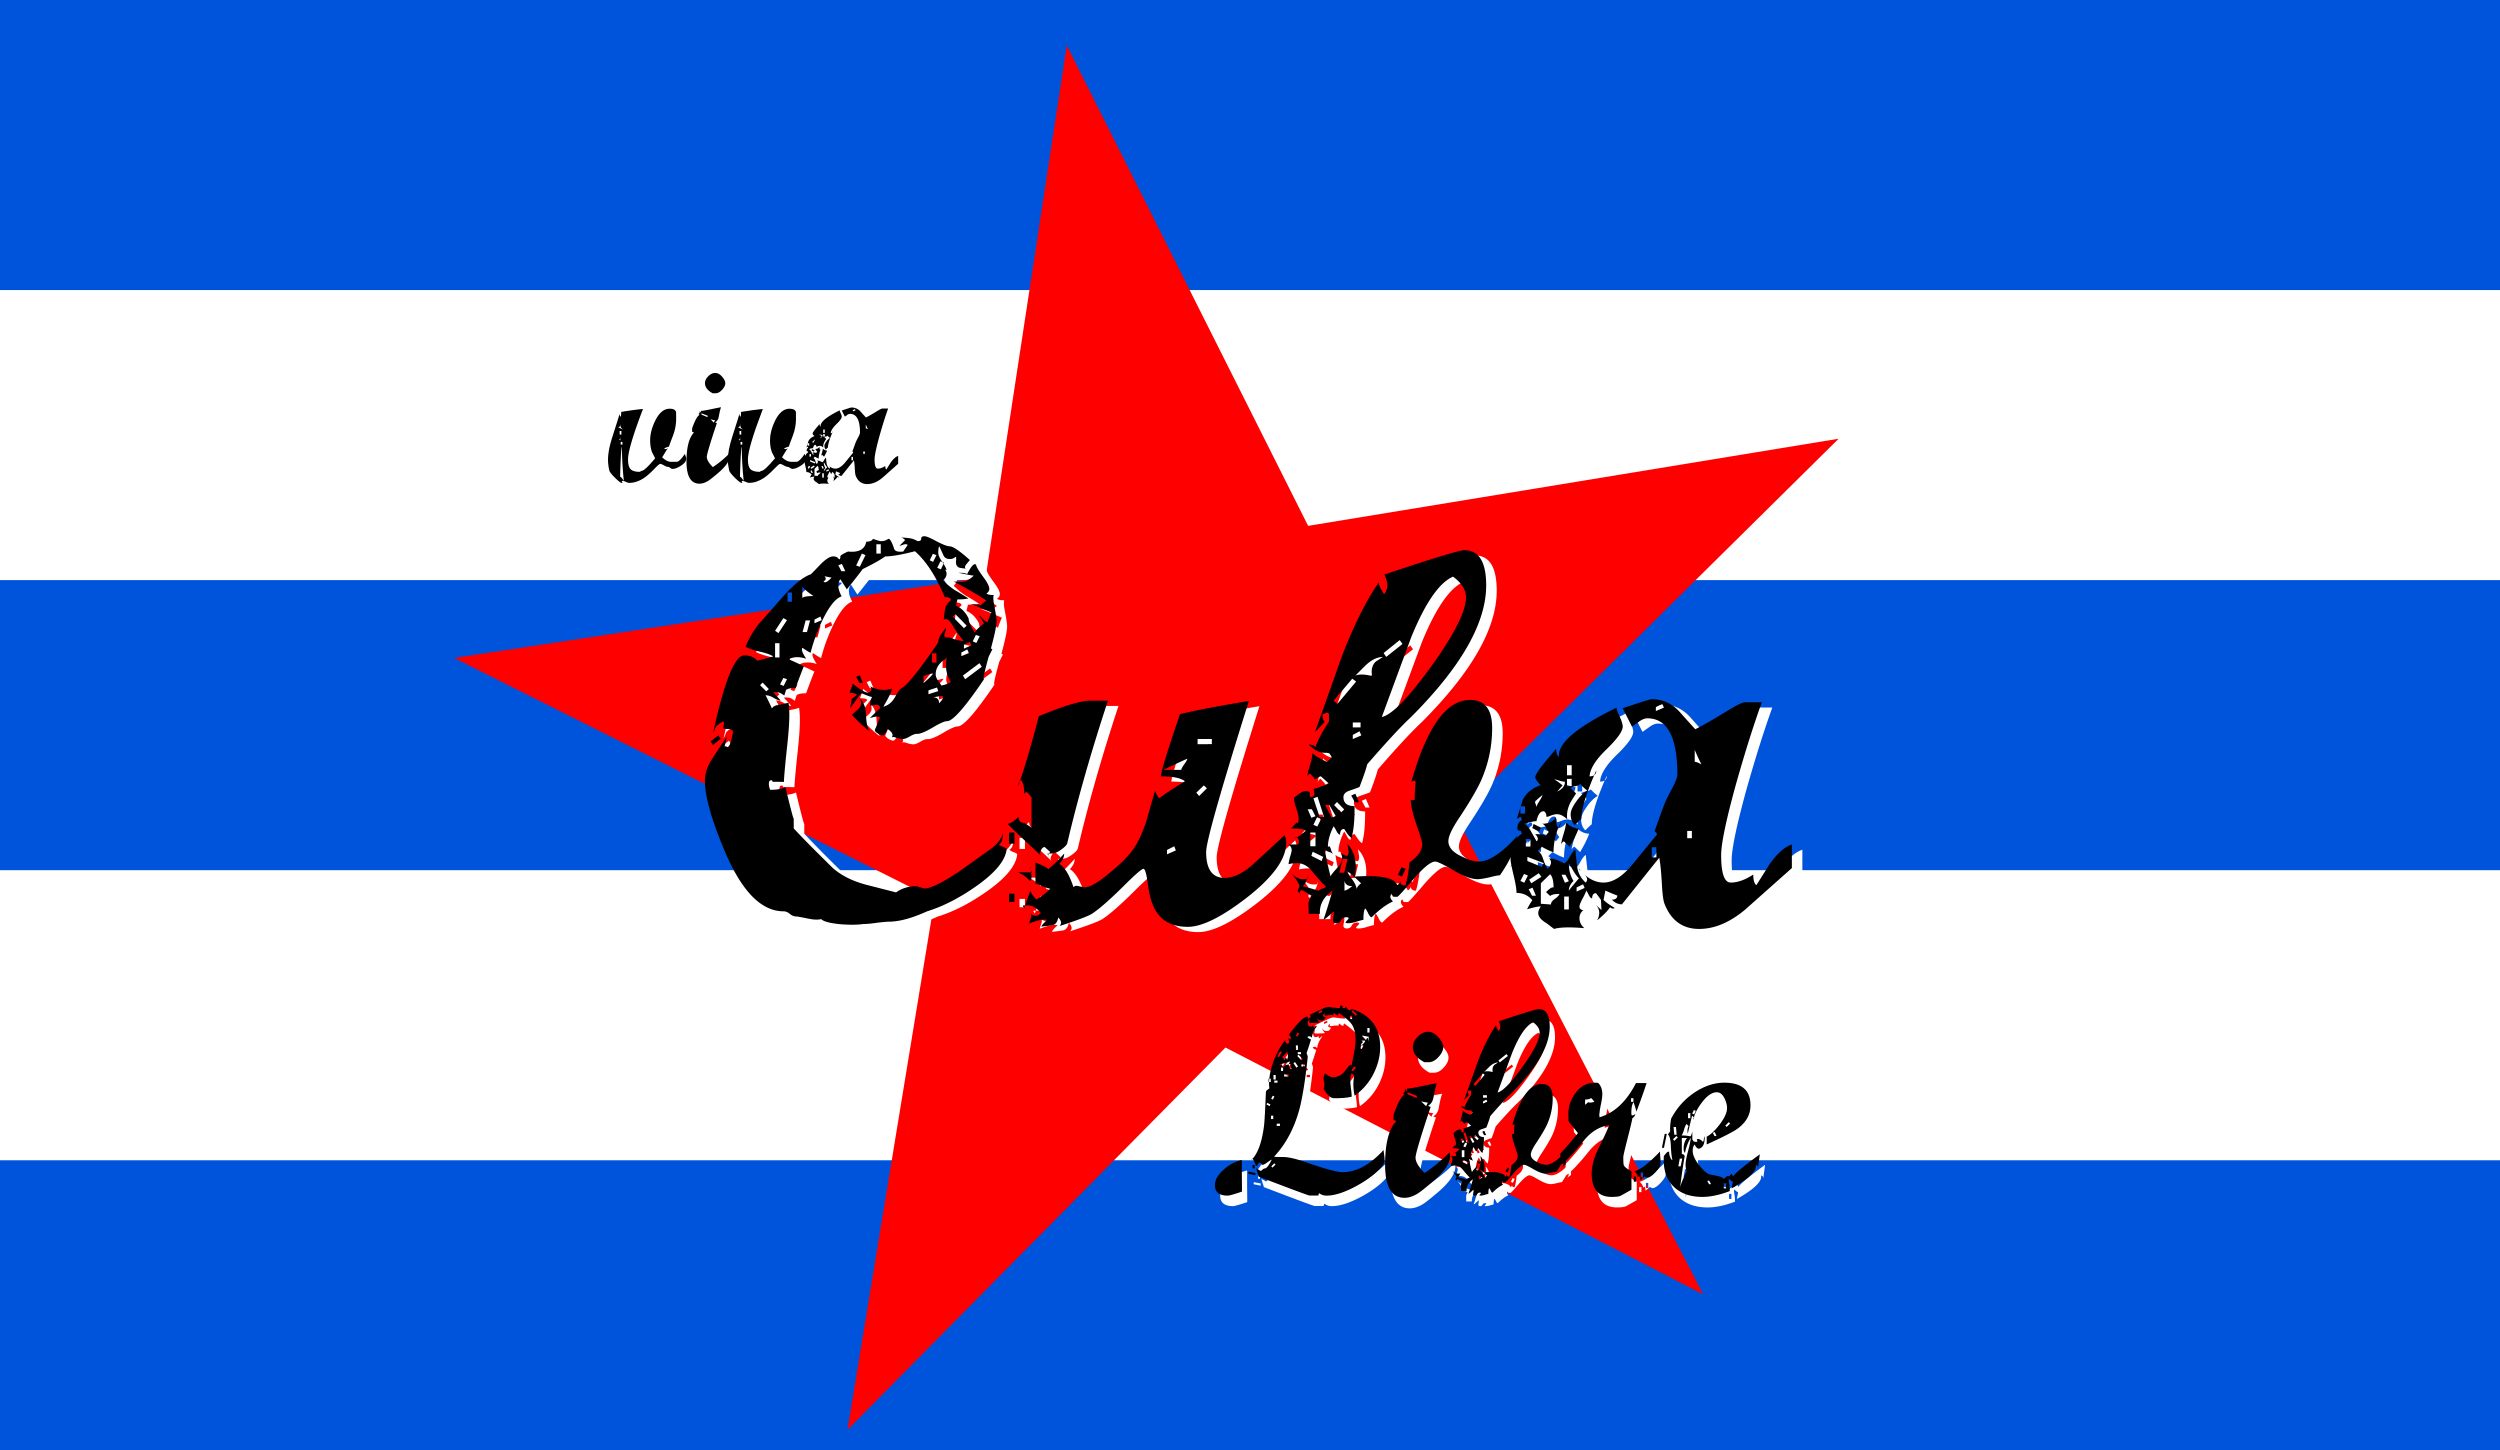 <svg xmlns="http://www.w3.org/2000/svg" viewBox="0 0 678.57 393.65"><path d="M0 0h678.57v393.65H0V0z" fill="#fff"/><path d="M0 0h678.57v78.73H0V0zM0 157.46h678.57v78.73H0v-78.73zM0 314.93h678.57v78.73H0v-78.73z" fill="#0054dc"/><g><g fill="#fff"><path d="M168.82 128.76h-.492v-.984h.492v.984M188.015 126.651c0 .64-.484 1.265-1.453 1.875-.86.562-1.594.843-2.203.843-.234 0-.469-.093-.703-.28-.219-.188-.445-.282-.68-.282-.218 0-.554-.133-1.007-.399-.454-.265-.79-.398-1.008-.398-.188 0-.711.445-1.57 1.336-1.063 1.11-2 1.937-2.813 2.484-1.344.89-2.695 1.336-4.055 1.336-.203 0-.5-.094-.89-.281-.375-.172-.664-.258-.868-.258-.156 0-.234.031-.234.094 0 .031.031.086.094.164.062.094.093.156.093.187-.015.063-.093.094-.234.094-.25 0-.852-.469-1.805-1.406-.937-.938-1.445-1.594-1.523-1.969-.234-1.031-.352-1.992-.352-2.883 0-1.718.391-3.78 1.172-6.187 1.22-3.813 1.875-5.914 1.97-6.305 0 .36.085.625.257.797.125-.11.187-.547.187-1.313 2.25-.375 4.22-.64 5.907-.796-2.703 7.078-4.055 11.633-4.055 13.664 0 1.218.195 2.07.586 2.554.453.563 1.305.844 2.555.844.218 0 .304-.04.257-.117-.03-.094.063-.14.282-.14.546 0 1.773-1.141 3.68-3.423l-.844-1.64c-.344-.922-.516-2-.516-3.235 0-1.656.445-3.406 1.336-5.25 1.078-2.218 2.398-3.328 3.96-3.328.985 0 1.563.297 1.735.89.016.063.024.673.024 1.829 0 1.547-.282 3.062-.844 4.547-.703 1.828-1.07 2.844-1.102 3.047-.187-.016-.625.14-1.312.468.297.297.64.25 1.03-.14l-1.57 2.555c.86.812 1.672 1.218 2.438 1.218h1.5c.516 0 1.258-.718 2.227-2.156 0 .047.054.219.164.516.125.297.187.578.187.844m-17.133-7.993c-.422-.265-.664-.601-.726-1.007.03.234.047.015.047-.657 0 .703-.22 1.055-.657 1.055.813.406 1.258.61 1.336.61m-.445 1.406v-.985h-.469v.985h.469m-.234.726c0 .36-.18.54-.54.54.157 0 .274.062.352.187.078.11.055.234-.07.375.172-.188.258-.555.258-1.102m.515 1.992v-.726h-.469v.726h.47M171.093 132.604c-.345-3.375-.516-6.438-.516-9.188-.172 0-.336 2.688-.493 8.063.22.093.422.28.61.562.25.375.383.563.398.563M198.64 106.1c0 .578-.29 1.18-.867 1.805-.563.625-1.156.937-1.781.937h-.774c-1.39-.75-2.086-1.664-2.086-2.742 0-.64.29-1.258.867-1.852.594-.609 1.227-.914 1.899-.914.687 0 1.328.352 1.922 1.055.547.64.82 1.211.82 1.71m1.172 19.032c.047.203.07.414.07.633 0 1.344-1.047 2.906-3.14 4.687-1.25 1.063-2.11 1.75-2.578 2.063-.891.578-1.735.867-2.532.867-2.343 0-3.515-2-3.515-6 0-3.828.672-6.453 2.015-7.875a.777.777 0 00-.492-.188v-.796c-.015-.172.195-.766.633-1.782.5-1.14.953-1.812 1.36-2.015-.094-.172-.22-.258-.376-.258.313 0 .47-.29.47-.867.015.078.109.242.28.492.016 0 .032-.016.047-.047.016-.031.016-.133 0-.305-.015-.093.086-.14.305-.14s.945-.125 2.18-.375c1.468-.313 2.453-.508 2.953-.586-.188.453-.39 1.297-.61 2.531-.125.734-.453 1.25-.984 1.547a.75.75 0 00.469.187c-1.828 5.47-2.742 8.54-2.742 9.211 0 .75.546 1.672 1.64 2.766 1.531-1 3.047-2.25 4.547-3.75m-3.937-8.977c-.094 0-.305-.03-.633-.093-.313-.078-.508-.118-.586-.118l.914.891c0-.14.101-.367.305-.68m-1.97-1.195l-1.734-.68v.352l1.594.68.14-.352"/><path d="M201.36 128.76h-.492v-.984h.492v.984M220.555 126.651c0 .64-.484 1.265-1.453 1.875-.86.562-1.594.843-2.203.843-.234 0-.469-.093-.703-.28-.219-.188-.445-.282-.68-.282-.218 0-.554-.133-1.007-.399-.454-.265-.79-.398-1.008-.398-.188 0-.711.445-1.57 1.336-1.063 1.11-2 1.937-2.813 2.484-1.344.89-2.695 1.336-4.055 1.336-.203 0-.5-.094-.89-.281-.375-.172-.664-.258-.868-.258-.156 0-.234.031-.234.094 0 .031.031.086.094.164.062.094.093.156.093.187-.015.063-.093.094-.234.094-.25 0-.852-.469-1.805-1.406-.937-.938-1.445-1.594-1.523-1.969-.234-1.031-.352-1.992-.352-2.883 0-1.718.391-3.78 1.172-6.187 1.22-3.813 1.875-5.914 1.97-6.305 0 .36.085.625.257.797.125-.11.187-.547.187-1.313 2.25-.375 4.22-.64 5.907-.796-2.703 7.078-4.055 11.633-4.055 13.664 0 1.218.195 2.07.586 2.554.453.563 1.305.844 2.555.844.218 0 .304-.04.257-.117-.03-.094.063-.14.282-.14.546 0 1.773-1.141 3.68-3.423l-.844-1.64c-.344-.922-.516-2-.516-3.235 0-1.656.445-3.406 1.336-5.25 1.078-2.218 2.398-3.328 3.96-3.328.985 0 1.563.297 1.735.89.016.063.024.673.024 1.829 0 1.547-.282 3.062-.844 4.547-.703 1.828-1.07 2.844-1.102 3.047-.187-.016-.625.14-1.312.468.297.297.64.25 1.03-.14l-1.57 2.555c.86.812 1.672 1.218 2.438 1.218h1.5c.516 0 1.258-.718 2.227-2.156 0 .047.054.219.164.516.125.297.187.578.187.844m-17.133-7.993c-.422-.265-.664-.601-.726-1.007.03.234.047.015.047-.657 0 .703-.22 1.055-.657 1.055.813.406 1.258.61 1.336.61m-.445 1.406v-.985h-.469v.985h.469m-.234.726c0 .36-.18.54-.54.54.157 0 .274.062.352.187.078.11.055.234-.07.375.172-.188.258-.555.258-1.102m.515 1.992v-.726h-.469v.726h.47M203.633 132.604c-.345-3.375-.516-6.438-.516-9.188-.172 0-.336 2.688-.493 8.063.22.093.422.28.61.562.25.375.383.563.398.563"/><path d="M238.43 132.04l-.727.305v-.375l.586-.282.141.352m-12.375.586l-.14.351-.891-.445.14-.351.891.445m19.5-4.641a8795.436 8795.436 0 01-4.242 3.774c-1.39 1.156-2.774 1.734-4.149 1.734-1.5 0-2.547-.765-3.14-2.297-.11-.297-.188-.914-.235-1.851-.062-1.078-.14-1.844-.234-2.297l-3.375 4.219c-.344 0-.648-.141-.914-.422.328 0 .492-.125.492-.375-.187-.063-.547-.211-1.078-.446l-.164.844c.156.172.492.414 1.008.727-.125.093-.266.07-.422-.07-.188.312-.578.71-1.172 1.195.297-.547.258-1.016-.117-1.407l.515.47c-.015-.313-.03-.618-.046-.915-.141-.203-.29-.406-.446-.61-.234 0-.351.157-.351.47-.094 0-.188-.086-.282-.258-.109-.235-.195-.383-.257-.446-.032.141-.141.383-.328.727-.188.344-.282.586-.282.727 0 .171.117.28.352.328-.235.172-.352.422-.352.75.016.343.164.632.446.867-1.313-.11-2.227-.086-2.743.07l-.68-.515c-.5-.297-.75-.602-.75-.915 0-.187.079-.39.235-.609-.234 0-.648.086-1.242.258.078-.188.234-.461.469-.82a1.8 1.8 0 00-1.43-.657c0-.36-.094-.914-.281-1.664-.172-.75-.258-1.21-.258-1.383 0-1.093.336-1.859 1.008-2.296 0-.204-.086-.305-.258-.305-.11 0-.149-.125-.117-.375.03-.266.156-.453.375-.563 0-.343-.149-.367-.446-.07.172-.578.352-1.164.54-1.758.312-.625.85-1.07 1.617-1.336-.329-.343-.493-.593-.493-.75.094-.28.375-.71.844-1.289.625-.734.977-1.156 1.055-1.265 0 .375.086.625.258.75-.157-1.203 1.578-2.688 5.203-4.453 0 .14.093.406.281.796.188.391.281.696.281.914 0 .422-.492 1.11-1.476 2.063-.97.937-1.477 1.75-1.524 2.437.407 0 .61-.18.61-.539-.907 2.047-1.36 3.516-1.36 4.407-.03 0-.226.18-.586.539-.25-.25-.375-.578-.375-.985 0-.28.164-.656.493-1.125.328-.468.664-.804 1.007-1.007a18.238 18.238 0 01-.328-.282l-.305-.304c-.078.078-.226.14-.445.187-.203.031-.344.086-.422.164l.492.492c-.156.235-.304.47-.445.703-.25.438-.375.875-.375 1.313 0 .11.008.219.024.328-.329-.312-.641-.469-.938-.469-.172 0-.406.063-.703.188-.188.078-.273.062-.258-.047.016-.125-.047-.258-.187-.399-.328-.046-.563.25-.703.891-.204 0-.57.078-1.102.234.187.094.375.297.562.61.36.64.547.969.563.984.172-.172.125-.39-.14-.656.609 0 .913.062.913.187l.328-.398c-.062-.047-.164-.203-.304-.469-.125-.172-.235-.258-.328-.258.64 0 1.062-.21 1.265-.632 0 .515.078.851.235 1.007a.755.755 0 00.21-.515c-.437.89-.656 1.797-.656 2.719-.265-.078-.617-.243-1.054-.493l-.375.375c.187.094.336.297.445.61.156.469.305.805.445 1.008.36-.36.407-.672.14-.938.329-.015.782.133 1.36.445.172-.078.344-.28.516-.609.172-.328.336-.539.492-.633.047.5.102 1 .164 1.5.063.578.32 1.07.774 1.477.203-.203.171-.438-.094-.703.547.469 1.117.703 1.71.703.86 0 1.759-.578 2.696-1.735 1.36-1.671 2.047-2.507 2.063-2.507.125-.11.078-.243-.141-.399.187-.547.484-1.367.89-2.46.079-.22.32-.712.727-1.477.297-.563.445-.961.445-1.196 0-3.39-.906-5.085-2.718-5.085-.22 0-.461.093-.727.28-.39.282-.61.438-.656.47-.016-.016-.297-.57-.844-1.665 1.64-.546 2.508-.82 2.602-.82.984 0 1.82.367 2.508 1.102.484.547.968 1.086 1.453 1.617.5-.234 1.406-.75 2.718-1.547.985-.61 1.57-.906 1.758-.89h1.547c-.75 2.077-1.531 4.554-2.344 7.43-.89 3.233-1.336 5.366-1.336 6.397 0 1.657.29 2.485.868 2.485.625 0 1.304-.242 2.039-.727 0 .516.093.836.28.961.407-.64.806-1.273 1.196-1.898.703-.984 1.375-1.578 2.016-1.781v2.132m-19.29-3.585c-.155.453-.429 1.007-.82 1.664l-.515-.493c-.172.094-.258.22-.258.375 0-.187.07-.515.211-.984.156-.484.234-.851.234-1.101.36.359.743.539 1.149.539m-3.422-.07l-.14.35-.634-.304.118-.375.656.328m11.133-10.852l-.14-.351-.587.304v.352l.727-.305m3.398 5.133c-.187-.36-.39-.797-.61-1.312v1.078c.126 0 .329.078.61.234m-.867 6.68v-.656h-.422v.656h.422m-3.211 1.734v-.914h-.422v.914h.422m-7.664-7.43v-.914h-.422v.914h.422m0 .985v-.656h-.422v.656h.422m-.61-.399a2.27 2.27 0 01-.491-.093c-.22-.078-.375-.117-.47-.117.173.093.423.273.75.539l-.491.562c.468-.219.703-.516.703-.89m-2.04 1.195l-.585.492c-.094 0-.118.07-.07.21.077.22.117.352.117.4 0-.079.085-.258.257-.54.188-.281.282-.468.282-.562m-1.57 1.687v-.656h-.423v.656h.422m4.875 5.86a3.672 3.672 0 01-.562-.774c-.172-.328-.29-.523-.352-.586 0 .61.14 1.14.422 1.594-.281.281-.422.57-.422.867.219-.281.524-.648.914-1.101m.516.867l-.14-.328-.587.281v.375l.727-.328m-1.43-.61l-.304-.585h-.352l.305.726.351-.14m-3.469-3.141v-.68h-.421v.68h.421m1.196 1.5l-1.477-.563v.375l1.313.54.164-.352m2.273 4.195v-1.172h-.422v1.172h.422m-.844-1.406c-.437 0-.718.062-.843.187l-.375-.351c.359-.36.586-.492.68-.399 0-.609-.102-1.015-.305-1.218-.204.187-.485.46-.844.82v1.852c.625.046.93.07.914.07 0-.172.11-.336.328-.492.234-.157.383-.313.445-.469m-1.64-1.547l-.235-.328-.867.586.188.328.914-.586M221.672 128.665l-.352-.14-.328.632.352.164.328-.656m.727 1.828l-.305-.727-.352.141.305.586h.352"/></g><path d="M462.28 351.32l-129.65-66.99-102.6 103.77 23.654-144-130.4-65.51 144.26-22 22.01-144.26 65.508 130.4 144-23.65-103.78 102.59 67 129.65z" fill="red"/><g fill="#fff"><path d="M373.48 319.96h-.563v-.914h.563v.914m-17.156-.246l-.984.422v-.492l.808-.422.176.492m-.598 4.254h-.492l-.387-.774.457-.21.422.984m-7.664-3.445l-.492.175-.422-.949h.492l.422.774m-2.25-.844c.422.422.399.867-.07 1.336l-.809-.844c.375-.328.668-.492.88-.492m-.634 2.144l-1.546-.386v-.563l1.546.387v.562m-2.988 0l-1.898-.386v-.563l1.898.352v.597m34.77-6.82c0-.047.082.61.246 1.969.094.89-.012 1.547-.316 1.969-1.406 1.945-3.738 3.832-6.996 5.66-3.352 1.851-6.153 2.777-8.403 2.777-.796 0-1.453-.223-1.968-.668-.164.211-.247.422-.246.633h-2.426c-.211.023-4.817-1.688-13.816-5.133-.024-.164-.14-.539-.352-1.125-.187-.61-.281-1.02-.281-1.23 0 .117.433.398 1.3.843.446-.468.798-.703 1.055-.703.446 0 1.067-.797 1.864-2.39-.258.093-.692.363-1.301.808-.516.399-.938.598-1.266.598-.304 0-.445.012-.422.035.094.164.141.27.141.316-.117-.14-.07-.316.14-.527l-.527-.492c-.21.094-.386.281-.527.562-.117.282-.293.422-.527.422-.094-.445-.399-1.113-.914-2.004-.188.024-.282.141-.282.352 1.688-1.688 2.813-4.758 3.375-9.21.14-1.079.305-3.985.493-8.72.023-.398.058-.656.105-.773.07-.117.363-.352.879-.703a7.279 7.279 0 01-.106-1.266c0-1.875.422-3.95 1.266-6.222.867-2.274 1.992-4.243 3.375-5.907-.187.305-.281.551-.281.739.398.398.656.597.773.597.094-.047.211-.222.352-.527-.235-.89-.352-1.266-.352-1.125.258.21.492.316.703.316.235-.257.082-.644-.457-1.16 2.438-3.258 4.067-4.887 4.887-4.887.305 0 .41.07.316.211-.093.211-.093.364 0 .457.07-.14.211-.27.422-.386.211-.14.317-.27.317-.387 0-.094-.082-.234-.246-.422 2.859-1.43 4.476-2.144 4.851-2.144.258 0 .762.058 1.512.175.75.094 1.254.141 1.512.141.28 0 .386-.105.316-.316-.047-.235.07-.352.352-.352.28 0 .386.117.316.352-.047.21.07.316.352.316.351 0 .503-.059.457-.176-.118-.398-.176-.55-.176-.457.539.54.808.738.808.598-.023.094-.105.176-.246.246.117.117.27.2.457.246.188.047.317.106.387.176a.746.746 0 00.422-.422c5.18 1.64 7.77 5.086 7.77 10.336 0 2.273-.516 4.523-1.547 6.75-1.243 2.672-3.036 4.828-5.38 6.469-.421-1.899-.456-3.715-.105-5.45-.375-.398-.621-.597-.738-.597a5.622 5.622 0 00-.352 1.969c0 .398.059 1.078.176 2.039.14.937.211 1.71.211 2.32-1.055.281-2.66.422-4.816.422-.868 0-1.793-.832-2.778-2.496.211-.75.246-1.418.106-2.004-.258-.75-.164-1.488.281-2.215.328.211.645.422.95.633.398.258.773.387 1.124.387 1.336 0 2.426-.551 3.27-1.653.843-1.125 1.312-1.687 1.406-1.687.305 0 .41.07.316.21-.117.212-.129.364-.035.458.82-3.54 1.23-6 1.23-7.383 0-1.851-.34-3.281-1.019-4.29-.515-.772-1.676-1.804-3.48-3.093-.164.211-.246.422-.246.633-.305 0-.668-.211-1.09-.633-.188.235-.281.457-.281.668-.235-.14-.54-.176-.914-.105-.586.093-.926.14-1.02.14-.305 0-.434-.093-.387-.281.047-.187.035-.328-.035-.422 0 .047-.07.164-.21.352-.118.164-.177.281-.177.351 0 .211.27.352.809.422-.14.188-.27.387-.387.598-.187.21-.445.316-.773.316-.727 0-1.09-.234-1.09-.703-.21.211-.023.621.563 1.23-.188.094-1.02.141-2.497.141-.304 0-.421-.129-.351-.387.094-.328.105-.539.035-.632a1.33 1.33 0 00-.281.422.958.958 0 01-.246.421c.023.024.093.258.21.704.094.304.305.457.633.457.446 0 .668-.164.668-.493 0 .329.118.61.352.844.375-.398.645-.598.809-.598-.891 1.172-1.371 2.262-1.442 3.27-.445-.469-.855-.527-1.23-.176.398.399.726.598.984.598-.258.937-.668 2.215-1.23 3.832.023-.164.14.14.351.914-.703 6.539-1.476 11.344-2.32 14.414-1.406 5.11-3.68 9.34-6.82 12.69.117.071.96.106 2.53.106 1.43 0 3.634.528 6.61 1.582 4.852 1.688 8.004 2.532 9.457 2.532 3.727 0 7.43-2.004 11.11-6.012m-24.364-13.816h-1.265c0-.094-.118-.293-.352-.598-.211-.304-.316-.515-.316-.633.257 0 .433-.07.527-.21.117-.165.223-.329.316-.493 0 .703.094 1.149.282 1.336.234-.21.328-.762.28-1.652.071.516.247 1.265.528 2.25m-6.223.351h-.597v-.878h.597v.878m-7.84 24.75c-2.156.727-3.433 1.09-3.831 1.09-2.344 0-3.516-.949-3.516-2.847 0-1.407.809-2.825 2.426-4.254 1.5-1.336 3.129-2.192 4.887-2.567V322c.023 1.968.035 3.398.035 4.289m31.254-48.059l-1.16-1.16-.352.316 1.16 1.196.351-.352m3.375 4.887v-1.23h-.597v1.23h.597M368.454 279.46v-.914h-.563v.914h.562m4.465 6.082v-1.301c-.047 0-.305-.047-.773-.14-.47-.095-.832-.141-1.09-.141l1.195 1.23c0-.21.106-.434.317-.668.14.14.257.48.351 1.02m-.949-.247h-1.09c.188.047.352.188.492.422-.422.422-.633.68-.632.774.304 0 .585-.153.843-.457.258-.305.387-.551.387-.739m-.492 1.372l-.492-.176-.422.879.492.21.422-.913m-11.145-9.141l-.176-.492-.773.422v.492l.949-.422m9.14 15.117l-.421-.352-.81 1.055.458.281.773-.984m-15.398-9.316l-.492-.176-.422.879.457.175.457-.878M353.723 287.828v-1.23h-.563v1.23h.563M354.567 288.988v-.563h-.88v.563h.88m.492 1.3l-1.196-1.16-.316.352 1.125 1.16.387-.351m.527 2.074v-.598h-.914v.598h.914m-1.828-.035l-.809-1.196-.457.282.809 1.23.457-.316m-2.988-1.793c.351-.844.351-1.618 0-2.32-.07.257-.422.702-1.055 1.335-.352 0-.2.328.457.985 0-.211.094-.434.281-.668.211.21.317.433.317.668m-1.371-2.18l-.493-.176-.773 1.371.492.211.774-1.406m2.636 4.64l-.351-1.37h-.493l.352 1.37h.492m-.527-2.109c-.375.258-.926.457-1.652.598-.704.117-1.125.21-1.266.281.727 0 1.09.258 1.09.773l.808-.667c.68 0 1.02-.329 1.02-.985M349.715 293.523v-.914h-.563v.914h.563m1.512 1.512v-.598h-1.23v.598h1.23m-3.516.808v-1.23h-.598v1.23h.598m.492.844v-.563h-.879v.563h.88m-1.829-.176v-.879h-.598v.88h.598m.984 3.901l-.457-.175-.421.843.457.211.421-.879m-1.09 2.18l-.878-.422-.176.457.879.422.176-.457m.773 3.973v-.914h-.598v.914h.598m1.828 1.863v-.598h-.879v.598h.88m-1.196 10.512l-.352-.351-.808.808.316.352.844-.809m-5.66 1.02v-.914h-.563v.914h.563M393.17 287.06c0 .867-.434 1.77-1.3 2.707-.845.938-1.735 1.406-2.673 1.406h-1.16c-2.086-1.125-3.129-2.496-3.129-4.113 0-.961.434-1.887 1.301-2.777.89-.914 1.84-1.371 2.848-1.372 1.03 0 1.992.528 2.883 1.582.82.961 1.23 1.817 1.23 2.567m1.758 28.547c.07.305.105.621.105.95 0 2.015-1.57 4.359-4.71 7.03-1.876 1.594-3.165 2.625-3.868 3.094-1.336.867-2.601 1.3-3.797 1.3-3.515 0-5.273-3-5.273-9 0-5.741 1.008-9.679 3.023-11.811-.234-.188-.48-.281-.738-.281v-1.196c-.023-.257.293-1.148.95-2.672.75-1.71 1.429-2.718 2.038-3.023-.14-.258-.328-.387-.562-.387.469 0 .703-.433.703-1.3.023.117.164.363.422.738.023 0 .047-.024.07-.07.024-.047.024-.2 0-.457-.023-.141.129-.211.457-.211s1.418-.188 3.27-.563c2.203-.469 3.68-.762 4.43-.879-.282.68-.587 1.945-.915 3.797-.187 1.102-.68 1.875-1.476 2.32.234.188.468.282.703.282-2.742 8.203-4.113 12.809-4.113 13.816 0 1.125.82 2.507 2.46 4.148 2.297-1.5 4.57-3.375 6.82-5.625m-5.906-13.465c-.14 0-.457-.047-.949-.14-.468-.118-.761-.176-.879-.176l1.371 1.336c0-.211.153-.551.458-1.02m-2.954-1.793l-2.601-1.02v.528l2.39 1.02.211-.528M408.15 322.95c-.117 0-.422.059-.914.176-.492.093-.809.14-.95.14l1.864-1.863v1.547M407.588 325.13l-.528.351-1.336-1.793.528-.386 1.336 1.828m-2.707-.352c-1.032 0-1.547.2-1.547.598-.07-.211-.27-.563-.598-1.055.305 0 .598-.164.879-.492.187-.258.387-.527.598-.809.023.446-.094.797-.352 1.055 0 .469.34.703 1.02.703m-2.848.949h-.668v-1.476h.668v1.476m-2.637-.738c-.117-.633-.457-.95-1.02-.95.493-.398.833-.597 1.02-.597v1.547m27.035-6.082l-1.125.844c.563-.586.621-1.102.176-1.547-.305.726-.82 1.617-1.547 2.672-.234 0-.715.094-1.441.281-.727.164-1.254.246-1.582.246-.82 0-1.91-.398-3.27-1.195s-2.191-1.195-2.496-1.195c-.586 0-1.57.796-2.953 2.39-1.36 1.594-2.086 2.39-2.18 2.39-.398 0-.598-.01-.597-.034l-.176-.352c-.282.281-.223.621.176 1.02-.891.398-1.852 1.113-2.883 2.144-.14 0-.293-.164-.457-.492-.164-.352-.305-.586-.422-.703-.164.187-.246.703-.246 1.547-.07 0-.352.07-.844.21-.469.165-.89.247-1.266.247-.187 0-.293-.036-.316-.106 0-.047.07-.14.21-.281.142-.14.212-.246.212-.317-.024-.07-.13-.105-.317-.105-.328 0-.562.14-.703.422-.117.258-.34.387-.668.387-.375 0-.515-.211-.422-.633.118-.54.13-.856.036-.95-.75.727-1.196 1.09-1.336 1.09.234-.656.644-1.968 1.23-3.937-1.219.844-1.793 1.898-1.722 3.164h-1.512c0 .023-.012-.375-.035-1.195-.024-.422.117-.844.422-1.266-.024 0-.223-.117-.598-.351-.375-.258-.633-.387-.773-.387-.141 0-.211.094-.211.281 0 .14.046.34.14.598-.047-.305-.176-.54-.387-.703-.093-.07-.023-.305.211-.704-.187-.585-.644-1.242-1.37-1.968.656.656 1.253.984 1.792.984.422 0 .645-.047.668-.14-.047.187-.07.035-.07-.458 0 .657-.2 1.184-.598 1.582.446.07 1.16.27 2.145.598.117-.117.281-.21.492-.281.211-.07.387-.164.527-.281-.328-.258-.996-.997-2.004-2.215-.562-.657-1.218-.985-1.968-.985-.305 0-.68.047-1.125.141.023-.258.093-.598.21-1.02.141-.421.212-.714.212-.878 0-.329-.153-.586-.457-.774h1.3c.14-.164.176-.363.106-.598-.07-.234-.188-.351-.352-.351a.522.522 0 00-.246.14c.375-.093.89-.445 1.547-1.054-.14-.211-.797-.317-1.969-.317.516-.539.75-.808.703-.808.07.023.141.07.211.14.07-.21.106-.421.106-.632 0-.328-.106-.797-.317-1.407-.21-.632-.316-1.113-.316-1.44.68-.61 1.207-.915 1.582-.915s.562.082.562.246c-.023.281.012.469.106.563.516 0 .644-.364.387-1.09.445-.117 1.148-.363 2.109-.738l-1.09-.985c-.117 0-.304.094-.562.281-.211.141-.317.141-.317 0l-.597-.668c-.258.141-.387.34-.387.598 0-.328.117-.867.352-1.617.234-.75.351-1.336.351-1.758.399.399 1.066.797 2.004 1.195l.633-.632a7.765 7.765 0 01-.281-.457c-.07-.094-.305-.141-.704-.141-.68 0-1.394-.363-2.144-1.09.375-.047.68.059.914.317.305-.915.914-2.063 1.828-3.446v-1.09c-.14-.14-.281-.175-.422-.105-.21.117-.351.176-.422.176-.023.375.012.656.106.843.117.165.176.223.176.176 0 .024-.446.492-1.336 1.406 1.218-3.398 2.425-6.796 3.62-10.195 1.641-4.265 3.317-7.628 5.028-10.09.047.399.293.926.738 1.582.563-.68.575-1.57.036-2.671 6.562-2.204 10.184-3.305 10.863-3.305 1.968 0 2.953 1.594 2.953 4.781 0 5.11-3.41 11.074-10.23 17.895-1.336 1.242-3.305 3.363-5.907 6.363-.164.657-.515 1.688-1.054 3.094-.07.047-.516.211-1.336.492-.563.188-.844.48-.844.88 0 .82.504 1.23 1.512 1.23 0 1.476-.07 2.601-.211 3.375-.14.75-.211 1.054-.211.914-.234-.094-.563-.492-.984-1.195-.375 0-.563.257-.563.773-.14 0-.293-.14-.457-.422-.187-.375-.328-.61-.422-.703-.515 1.008-.773 1.945-.773 2.812.07-.07.129-.105.176-.105.07 0 .152.152.246.457.093.305.199.516.316.633a1.311 1.311 0 00-.562-.317 1.31 1.31 0 01-.563-.316c0 .422.246 1.629.738 3.621.117-.234.457-.656 1.02-1.265.375-.422.562-.82.562-1.196 0-.21-.047-.445-.14-.703.304.258.586.387.843.387.164-.164.211-.434.141-.809-.094-.61-.14-.879-.14-.808 1.007 1.03 1.347 2.507 1.019 4.43 3.445-.235 5.367.152 5.766 1.16.257-.165.386-.364.386-.598 0 .422.235.633.703.633.235-.68.422-1.723.563-3.13 1.148-.773 1.722-1.605 1.722-2.495 0-.258-.257-1.125-.773-2.602-.516-1.477-.773-2.602-.773-3.375h.527c0-.75.047-1.57.14-2.46-.164-.212-.363-.2-.597.034 2.086-7.43 4.746-11.145 7.98-11.145 1.993 0 2.989 1.266 2.989 3.797 0 2.532-.516 4.946-1.547 7.242-.54 1.172-1.488 2.79-2.848 4.852-1.031 1.523-1.547 2.613-1.547 3.27 0 .843.621 1.546 1.864 2.109.937.445 1.699.668 2.285.668 1.383 0 3.14-1.184 5.273-3.55-.164.257-.199.76-.105 1.51.117 1.032.175 1.677.176 1.934M401.154 313.844l-1.16.528v-.598l.949-.492.21.562m18.177-30.691c0-1.008-.586-1.945-1.758-2.813-1.875.82-3.762 3.551-5.66 8.192-1.336 3.61-2.672 7.23-4.008 10.863 1.383-.305 3.633-2.613 6.75-6.926 3.117-4.336 4.676-7.441 4.676-9.316m-8.614 6.328l-.386-.528-2.18 1.758.352.528 2.214-1.758m-2.671 1.758c-.774.023-1.547.398-2.32 1.125-.47.468-.938.937-1.407 1.406.516-.211 1.277-.188 2.285.07-.047-.21-.07-.41-.07-.598 0-.586.2-1.054.598-1.406.304-.187.609-.386.914-.597m-3.621 3.34l-.528-.387-2.531 2.988.527.422 2.532-3.024m.597 6.223v-.668h-1.055v.668h1.055m.106 1.09l-.246-.563-.914.493v.562l1.16-.492M404.81 310.96l-.492-1.16-.562.246.492.914h.562M402.806 311.946l-.984-1.02-.387.422.95.984.421-.386m8.332 8.05l-.562-.21-.492 1.019.562.246.492-1.055m-9.492-7.172l-.879-1.511h-.562l.914 1.758.527-.247m-1.582.141l-.879-2.742-.562.21.844 2.532h.597m-1.16-.105l-.492-.95h-.563l.493 1.16.562-.21m.773.351l-.562-.21-.492 1.019.527.246.527-1.055m3.586 5.45h-.668l-.457 1.863h.668l.457-1.864m1.828 3.305c-1.125-1.102-1.78-1.652-1.968-1.652l.843 1.23c.352.516.528.938.528 1.266 0-.258.199-.54.597-.844m-6.187-5.027v-1.864h-.703v1.864h.703m4.992 5.414c-.61 0-.96-.246-1.055-.738v1.335c.188 0 .54-.199 1.055-.597m-3.937-3.973l-1.442-.703-.176.562 1.407.704.21-.563m-1.195.633"/><path d="M445.52 323.58h-.633v-1.371h.633v1.371M447.383 322.455h-.633v-1.371h.633v1.371m.984-25.629a165.415 165.415 0 01-2.777 7.77c-.117-.61-.375-1.477-.773-2.602-.47.726-.657 1.887-.563 3.48.258.235.598.141 1.02-.28 0 .398-.258.796-.774 1.194-.21 1.125-.703 3.176-1.476 6.153-.657 2.601-.985 4.054-.985 4.36 0 1.288.047 2.027.14 2.214.212.492.903 1.031 2.075 1.617v5.027c-1.875 1.079-2.906 1.653-3.094 1.723-.445.164-1.207.246-2.285.246-3.61 0-5.414-2.11-5.414-6.328 0-2.086.61-4.36 1.828-6.82 1.688-3.399 2.648-5.508 2.883-6.328-2.625.375-4.934 1.804-6.926 4.289-2.766 3.445-4.863 5.637-6.293 6.574v-3.2c1.242-1.241 2.836-3.081 4.781-5.519l-2.46-3.023c-.094-.14-.141-.879-.141-2.215 0-1.969.61-3.797 1.828-5.484 1.406-1.969 3.199-2.953 5.379-2.953.304 0 .597.023.879.07.75.75 1.125 1.77 1.125 3.059 0 .68-.141 1.664-.422 2.953-.258 1.289-.387 2.168-.387 2.636 0 .258.023.48.07.668 4.008-1.171 7.301-4.265 9.88-9.28h2.882m-3.586 5.097v-.985h-.633v.985h.633m-10.617 0c0-.117-.293-.469-.879-1.055-.281.281-.82.422-1.617.422v1.441l.879-.738c.234.14.527.176.879.106.515-.118.762-.176.738-.176m17.824 13.5c-3.07 3.21-5.39 4.992-6.96 5.344.702.656 1.019 1.23.948 1.722 0-.21.13-.328.387-.351.188.164.281.527.281 1.09l1.196-1.09c.234.234.48.351.738.351.445 0 1.031-.34 1.758-1.02.726-.702 1.265-1.382 1.617-2.038.164-.329.223-.961.176-1.899a96.442 96.442 0 01-.14-2.11m-3.481 5.52v-.984h-.633v.984h.633M479.09 316.17l-.492 3.727c0-.54-.2-.809-.598-.809.328 1.57-1.863 3.691-6.574 6.363 0-.07.047-.328.14-.773.118-.469.176-.844.176-1.125-.187 0-.515-.223-.984-.668-.117.117-.129.434-.035.95.14.82.21 1.593.21 2.32-2.741 1.054-5.226 1.581-7.452 1.581-3.211 0-5.766-.89-7.664-2.671-1.875-1.805-2.813-4.243-2.813-7.313 0-.375.012-.75.035-1.125.211-.258.422-.504.633-.738.258-.328.527-.469.809-.422 0 .82.222 1.547.668 2.18h.246c-.211-.54-.364-1.817-.457-3.832-.07-1.664-.34-2.684-.809-3.059.188-.188.398-.469.633-.844-.07-.82.012-1.945.246-3.375 1.594-3.047 3.785-5.472 6.574-7.277 2.625-1.688 5.25-2.531 7.875-2.531 4.735 0 7.102 2.05 7.102 6.152 0 2.531-1.184 4.652-3.551 6.363-1.125.82-3.902 2.239-8.332 4.254v-2.11c1.055-.538 2.215-1.628 3.48-3.269 1.36-1.78 2.04-3.28 2.04-4.5 0-.75-.2-1.57-.598-2.46-.563-1.22-1.29-1.829-2.18-1.829-1.336 0-2.719.973-4.148 2.918-1.313 1.758-2.04 3.282-2.18 4.57-.117-.421-.058-.632.176-.632l-.563-.492a840.472 840.472 0 00-1.16 4.851 3.062 3.062 0 01.211-2.039l-.562-.562c-.258.351-.48.867-.668 1.547-.188.68-.41 1.207-.668 1.582.539-.047 1.347.023 2.426.21.164-.164.328-.597.492-1.3v2.18c.117.14.222.28.316.421.094.14.328.211.703.211.235 0 .352-.058.352-.176a.541.541 0 00-.07-.21.539.539 0 01-.07-.211c.023-.118.14-.176.35-.176.376 0 .81.258 1.302.773.14-.14.222-.387.246-.738.023-.375.093-.621.21-.738.094 1.922-.421 3.035-1.546 3.34-.399 0-.786-.376-1.16-1.126-.352.352-.528.914-.528 1.688 0 1.195.633 2.555 1.899 4.078 1.125 1.406 2.062 2.191 2.812 2.356.656.14 1.324.269 2.004.386 1.031.235 1.605.516 1.723.844.562-.563.914-.844 1.054-.844.118 0 .235.035.352.106l.844-.774c-.024.282.082.54.316.774.445-.797 2.848-2.79 7.207-5.977m-25.242-5.555l-.773 3.797h-.563l.774-3.797h.562m17.191-2.777l-.387-.387-.914.914.352.387.949-.914m-9.316-3.48l-.528-.211-.457.984.528.211.457-.984m5.625 6.855l-.493-1.09-.527.211.457.88h.563m-7.102-4.852v-1.372h-.633v1.372h.633m-3.727 4.5l-.175-2.11h-.668l.21 2.11h.633m13.43 14.555v-1.372h-.632v1.372h.632m-13.113-13.852l-.386-.352-.914.879.351.422.95-.95m9 12.728l-.458-1.09-.527.21.457.88h.527m-5.484-12.621c-.703 1.125-1.23 2.496-1.582 4.113-.234-.211-.352-.574-.352-1.09 0-1.266.317-2.25.95-2.953h-1.442v4.36c.422 0 .68.21.774.632-.375 1.992-.785 4.793-1.23 8.402.21-.914.796-2.378 1.757-4.394a5.01 5.01 0 01-.281-1.723c0-.843.222-2.074.668-3.691.445-1.711.691-2.93.738-3.656m-2.32 5.66h-.668l-.387 2.11h.633l.422-2.11"/></g><g fill="#fff"><path d="M262.53 192.89l-3.164 3.094-.633-.703 3.023-3.094.774.703m-7.523-2.25l-.915 1.828-.984-.422.914-1.758.985.352m2.53 5.836l-.35.984-3.165-1.969.422-.984 3.094 1.969M251.983 191.273c-.984 3-1.476 4.945-1.476 5.836-2.72-.797-4.125-2.18-4.22-4.149-.187 0-.093-.351.282-1.054.375-.703.75-1.22 1.125-1.547 0 1.781.234 3.398.703 4.851 1.453-.328 2.18-.89 2.18-1.687 0-.516-.422-1.078-1.266-1.688 0-.28.352-.515 1.055-.703.75-.234 1.289-.187 1.617.14m-6.61 2.602l-.913 2.672-.985-.351.844-2.32h1.055m-6.54 5.976c-1.359-.984-2.93-2.437-4.71-4.36.093-.14.586-.609 1.476-1.406.657-.562.985-1.148.985-1.757 0-.375-.094-.797-.282-1.266 1.032 1.031 1.57 2.508 1.618 4.43.093 2.156.398 3.61.914 4.36m30.585 36.843l-1.547 3.234-.984-.422 1.547-3.093.984.28m-54-38.53h-2.531v-1.195h2.53v1.195M207.898 195.703c-1.36-.047-2.415.211-3.165.774a85.32 85.32 0 00-2.039 2.109c0-.234-.14-.773-.422-1.617-.28-.89-.421-1.453-.421-1.688 1.03-.28 2.414-.773 4.148-1.476.094.14.375.351.844.633.468.28.82.703 1.054 1.265M207.474 199.36l-.843 2.742-.985-.422.844-2.32h.984m44.578 49.43l-.351.985-2.32-.844v-1.055l2.671.914m-43.875-39.797l-.843 2.742-.985-.422.844-2.32h.984m-3.023-2.39l-2.039 2.46-.914-.703 1.969-2.39.984.633M198.474 201.96l-2.11 1.687-.632-.984 2.11-1.617.632.914m10.406 16.453h-1.195v-3.235h1.195v3.235M200.584 210.82l-2.461 2.39-.633-.773 2.32-2.32.774.703m37.195 40.64h-1.055l-.773-2.32.984-.351.844 2.672m-30.445-31.5l-2.672.844v-.985l2.32-.844.352.985m.703 1.406l-2.04.844v-.985l1.618-.843.422.984M210.286 230.507l-.914 1.828-.984-.421.914-1.758.984.351M197.84 218.625l-.843 2.742-.985-.422.844-2.32h.984m19.266 24.327l-.843 1.829-.985-.422.844-1.758.984.351M272.232 177.632l-1.547 3.093-1.055-.351 1.617-3.164.984.422M276.098 231.843c-.281 3.093-3.07 6.491-8.367 10.194-4.547 3.188-8.953 5.438-13.219 6.75-4.125 1.875-7.594 2.813-10.406 2.813-.469 0-1.5.093-3.094.281-1.594.234-2.86.352-3.797.352-1.593.234-3.632.257-6.117.07-2.953-.281-4.734-.75-5.344-1.406-.843.234-2.039.187-3.586-.141-1.828-.375-2.882-.563-3.164-.563-.61 0-1.195-.234-1.757-.703-.563-.468-1.125-.703-1.688-.703-6.094 0-11.438-5.484-16.031-16.453-3.562-8.437-5.344-14.766-5.344-18.984 0-1.687.516-3.445 1.547-5.273.281-.469 1.758-2.719 4.43-6.75l-.633 2.812c.094-.093.188-.14.281-.14.094 0 .211.047.352.14.14.094.234.141.281.141.328 0 .774-1.289 1.336-3.867.14-.75-.328-1.125-1.406-1.125-.89 0-1.29-.14-1.196-.422.188-.75.211-1.313.07-1.688-1.359.797-2.109 1.407-2.25 1.828-.187.657-.374 1.079-.562 1.266 3.047-13.969 5.86-20.953 8.438-20.953 1.5 0 2.672.469 3.515 1.406 1.032-.187 2.485-.562 4.36-1.125-.703-.468-1.875-.89-3.516-1.265-1.781-.422-3.117-.867-4.008-1.336a25.058 25.058 0 013.868-6.54c.046 0 1.898-2.085 5.554-6.257 3.375-3.89 6.14-6.188 8.297-6.89.89-.891 1.758-1.782 2.602-2.673 1.453-1.453 2.578-2.18 3.375-2.18.703 0 1.148.141 1.336.423.234.234.422.351.562.351.094-.234.14-.492.14-.773s.704-.727 2.11-1.336c.328.047.656.07.985.07 2.296 0 3.609-.914 3.937-2.742.984 0 1.594-.258 1.828-.774 1.125.422 1.852.633 2.18.633.562 0 1.031-.093 1.406-.281.375-.234.633-.351.774-.352.468.376.914 1.243 1.335 2.602.188.75 1.032 1.031 2.532.844.187-.328.586-.914 1.195-1.758-.281-.281-.703-.305-1.266-.07-.703.234-1.031.351-.984.351 0-.047.516-.586 1.547-1.617-.422-.469-.867-.703-1.336-.703 1.969.047 3.258.234 3.867.562l.914.422c.61 0 .914-.21.914-.632 0-.47.281-.704.844-.704.562 0 1.687.47 3.375 1.407 1.734.89 2.906 1.336 3.516 1.335.89 0 2.718 1.243 5.484 3.727-.328.375-.68.797-1.055 1.266-.328.469-.351.82-.07 1.054a21.825 21.825 0 01-1.617-.21c-.844-.282-1.172-.985-.985-2.11v-.703c0-.187-.093-.21-.28-.07-.376.328-.868.492-1.477.492-.797 0-1.36-.328-1.688-.985-.375-.843-.75-1.664-1.125-2.46-.187.187-.281.773-.281 1.757 0 .61.328 1.383.984 2.32.75 1.079 1.172 1.876 1.266 2.391l-.422-.14c.703.89.539 1.875-.492 2.953 1.406 1.406 2.742 2.437 4.008 3.094 1.406.843 2.367 1.453 2.882 1.828-.187 0-.609.047-1.265.14-.61.047-1.196.07-1.758.07l-.422 1.688c1.453.61 2.602 1.758 3.445 3.445 0 .844.563 2.133 1.688 3.868.187-.516 1.008-1.336 2.46-2.461-.234-.516-.679-1.242-1.335-2.18.187 0 .492.258.914.773.422.516.89.891 1.406 1.125.14-.562.492-1.476 1.055-2.742-.281-.094-1.5-.61-3.656-1.547-1.313-.562-2.391-.843-3.235-.843l3.656.351c.094.188.282.164.563-.07.422-.469.867-.82 1.336-1.055-1.875-1.312-4.875-3.07-9-5.273.094.093.914.14 2.46.14.891 0 1.923-.562 3.095-1.687-.704-.047-2.086-.305-4.149-.774 1.313 0 2.086.141 2.32.422.938-1.828 1.641-2.742 2.11-2.742.14 0 .258.047.351.14.047.516.657 1.571 1.829 3.165 1.171 1.547 1.757 2.672 1.757 3.375 0 .515-.258.937-.773 1.265.281.282.937.422 1.969.422-.188.563-.118 1.618.21 3.164.376 1.97.563 3.282.563 3.938 0 1.266-.586 4.008-1.758 8.226-1.172 4.22-1.758 6.61-1.757 7.172 0 .188.023.329.07.422-5.11 7.547-8.438 11.32-9.985 11.32-.703 0-2.062.61-4.078 1.828-2.015 1.172-3.422 1.711-4.218 1.618-.422 0-1.032.234-1.829.703-.796.468-1.43.703-1.898.703-.516 0-1.172-.14-1.969-.422-.515-.188-.89-.164-1.125.07.656-.703.305-1.5-1.054-2.39-.047.422-.399.984-1.055 1.687-.281.14-.75.024-1.406-.351-.657-.375-.985-.727-.985-1.055l1.406-3.375c-.28-.235-.75-.305-1.406-.211-.937.234-1.383.351-1.336.351 1.735-1.78 2.649-2.648 2.743-2.601 0-.469-.165-.774-.493-.914-.234-.094-.609-.094-1.125 0-.609.094-.96.14-1.054.14 0-1.125.187-1.898.562-2.32-.515-.094-1.5-.445-2.953-1.055-.797.938-1.805 2.32-3.023 4.149l.422-2.742c.093.187.562-.141 1.406-.985-.282-.328-.938-.492-1.969-.492 0-.234.14-.656.422-1.266.281-.656.422-1.101.422-1.335.375.515 1.43 1.265 3.164 2.25l.844.28c.703-.14 1.054-.444 1.054-.913 0-.281-.14-.563-.422-.844 2.11 1.078 4.102 1.29 5.977.633 0 .656-.774 2.297-2.32 4.922 1.312-.328 2.367-1.196 3.164-2.602.797-1.453 1.383-2.25 1.758-2.39 1.546-.797 4.874-4.946 9.984-12.446 0-.796.305-1.593.914-2.39.656-.844 1.031-1.406 1.125-1.688.094.282.047.68-.14 1.196-.188.515-.282.844-.282.984 0 .469.469.656 1.406.563.14 0 .61.164 1.407.492a7.757 7.757 0 002.46.422c-.89-.985-1.875-2.367-2.953-4.149-.703-1.172-1.312-1.757-1.828-1.758-.187 0-.398.047-.633.141.094-.937.211-1.875.352-2.812.187-.938.727-1.758 1.617-2.461 0-.563-.586-.844-1.758-.844.141 0-.539-1.477-2.039-4.43-1.734-3.328-3.726-6-5.976-8.015-3.657.937-6.352 1.406-8.086 1.406-1.219.89-3.258 2.039-6.117 3.445-.891 1.219-2.32 3.047-4.29 5.484l-1.757-2.742c-.844 1.125-.727 2.672.351 4.64-1.687.563-3.469 2.813-5.344 6.75-1.359 2.907-2.39 5.767-3.093 8.579-.516-.234-1.243-.68-2.18-1.336-.422.328-.094 1.313.984 2.953-1.828-.61-3.422-.562-4.78.14.937.376 2.32 1.009 4.148 1.9-.516 1.265-1.266 3.234-2.25 5.905-1.36 0-2.227.188-2.602.563-.14.516-.305 1.031-.492 1.547.14 0-.094-.188-.703-.563-.563-.375-1.313-.492-2.25-.351 1.312 1.36 1.968 2.11 1.968 2.25-.328 0-.914-.235-1.757-.703-.797-.516-1.57-.774-2.32-.774.421.75 1.007 1.946 1.757 3.586.235-.469.727-.773 1.477-.914 1.406-.234 2.414-.469 3.023-.703.14.984.211 2.133.211 3.445 0 2.11-.234 5.25-.703 9.422-.469 4.453-.727 7.36-.773 8.719-.047-.047-1.079-.07-3.094-.07 0-.282-.117-.422-.352-.422-.422 0-.633.351-.633 1.054 0 .422.118.938.352 1.547 1.781 0 3.164-.234 4.148-.703 1.453 6 2.203 8.836 2.25 8.508v2.672c2.297 2.484 5.836 6.07 10.617 10.758 2.297 2.015 5.274 3.515 8.93 4.5 2.766.703 5.508 1.406 8.227 2.11 1.546-1.126 3.398-1.688 5.554-1.688l2.11.633c1.687 0 4.851-1.547 9.492-4.641l7.875-5.625c2.39-1.594 3.703-3.21 3.937-4.852.094 1.641-.257 2.696-1.054 3.165.234.234.586.445 1.054.632.47.141.82.328 1.055.563m-67.57-45.984l-.984.422-1.196-3.375h1.055l1.125 2.953M257.045 152.108l-.985-.35-.844 1.757.914.422.914-1.828m2.04 2.039l-.985-.352-.844 1.758.984.422.844-1.828m6.188 17.086l-3.094-3.094-.703.703 3.024 3.094.773-.703m3.516 2.883l-1.055-.352-.844 1.758.985.422.914-1.828m-26.86-22.43v-2.531h-1.195v2.531h1.195m24.609 24.891l-.422-.914-1.617.773v1.055l2.039-.914m-.703 2.11l-.422-.985-1.617.844v.984l2.039-.844m3.515 3.727l-.632-.984-4.5 3.375.632.984 4.5-3.375m-31.57-30.305l-.984-.422-1.547 3.235.985.351 1.546-3.164M257.043 181.288v-2.531h-1.195v2.53h1.195m-24.75-24.82l-.914-1.968-.984.352.844 1.617h1.054m28.688 30.094c-1.218-1.781-1.617-3.938-1.195-6.47-1.969 1.173-2.953 2.626-2.953 4.36 0 .563.234 1.172.703 1.828.516.657.773 1.055.773 1.196.563 0 1.454-.305 2.672-.914M256.06 184.24c-.422 0-1.266.235-2.532.704v1.898c1.688-1.453 2.532-2.32 2.532-2.602m-27.492-26.016l-2.743-.562c.657 0 1.032.21 1.125.633.094.422-.093.726-.562.914.281.562 1.008.234 2.18-.985m28.969 30.797l-.352-.984-2.32.773v1.055l2.672-.844m1.125 1.336c-.422 0-1.266.117-2.532.352 1.078 0 1.617.539 1.618 1.617.984-.984 1.289-1.64.914-1.969m-34.876-27.14c-.843-.422-1.898-1.242-3.164-2.461v3.094c.047-.422 1.102-.633 3.165-.633m2.109 6.54l-.352-.985-1.617.843v.985l1.969-.844m-8.086-4.992v-2.531h-1.195v2.53h1.195m19.266 22.009l-.844-2.04-.984.422.844 1.618h.984m-14.344-16.945h-1.195l-.844 3.164h1.195l.844-3.164M216.474 169.757l-.984-.562-2.25 3.445.914.633 2.32-3.516m-2.039 10.125v-3.867h-1.195v3.867h1.195M216.474 185.79l-.984-.352-.914 1.758.984.422.914-1.828m-4.922 2.671l-1.687-1.757-.703.703 1.687 1.687.703-.633M278.21 246.25h-1.477V244h1.477v2.25m45.492-23.133l-2.46 1.055v-1.196l1.968-.984.492 1.125m27.844 4.992a5.3 5.3 0 01.422 2.11c0 4.359-3.586 9.328-10.758 14.906-6.797 5.25-12.117 7.875-15.961 7.875-3.89 0-6.727-1.36-8.508-4.078-1.125-1.688-1.898-4.22-2.32-7.594-.375-2.719-.774-4.078-1.195-4.078-.47 0-2.297 1.593-5.485 4.78-3.75 3.704-6.562 6.165-8.437 7.384-.891.609-3.844 1.734-8.86 3.375.657-.657.54-1.43-.351-2.32-.235 1.312-.82 2.015-1.758 2.109-.89.14-1.828.258-2.813.351 0-.234.516-.843 1.547-1.828-.89-.14-1.898-.023-3.023.352-.61.187-1.219.398-1.828.633 0-.094.14-.563.422-1.407.234-.609.187-1.078-.14-1.406.937.985 1.897.985 2.882 0-1.078-1.406-2.32-2.11-3.727-2.11-.843 0-1.242.048-1.195.141.281.422.422.657.422.704.047-.235.61-1.899 1.687-4.993 0 .61.516 1.453 1.547 2.532.985-.422 2.25-1.383 3.797-2.883-.844-.188-2.18-.68-4.008-1.477v-5.625c.89.281 2.086.844 3.586 1.688 1.125-.844 2.531-2.227 4.219-4.149 0 .985-.445 1.922-1.336 2.813 1.453.843 2.742 2.953 3.867 6.328.282-.328.657-.445 1.125-.352.89.235 1.57.352 2.04.352 1.312 0 3.492-1.266 6.539-3.797 2.718-2.203 4.78-4.219 6.187-6.047 1.406-1.875 2.672-4.476 3.797-7.805a450.37 450.37 0 012.46-8.507c.095.375.446 1.054 1.056 2.039 1.64-1.22 3.984-2.766 7.03-4.641-1.124-.89-3.304-1.336-6.538-1.336.14-1.5 1.875-7.125 5.203-16.875 3.984-.984 10.219-2.18 18.703-3.586-7.735 24.61-11.602 38.273-11.602 40.992 0 4.688 1.664 7.031 4.992 7.031 2.484 0 5.133-1.289 7.945-3.867 2.813-2.578 5.602-5.156 8.367-7.734m-32.836 6.68l-2.46 1.054v-1.195l1.968-1.055.493 1.196m-15.117-43.172c-4.547 13.78-8.227 26.672-11.04 38.672-.093.421-.585.96-1.476 1.617-1.031.797-1.969 1.195-2.813 1.195-.796 0-1.171.024-1.125.07.282.375.422.633.422.774-.281-.328-.164-.75.352-1.266l-1.477-1.336c-.422 0-.773.305-1.054.914-.329.61-.282 1.125.14 1.547-.844-.844-2.39-2.297-4.64-4.36-2.25-2.109-3.774-3.585-4.57-4.429.75 0 1.757-.633 3.023-1.898 0 1.125.539 1.687 1.617 1.687l1.898 1.266v-8.227l-1.195-1.406c-.563.047-.844.328-.844.844.14-1.922-.14-3.305-.844-4.149-.515.516-.773 1.079-.773 1.688 1.594-4.313 3.469-10.641 5.625-18.984 7.031-2.953 11.836-4.36 14.414-4.219h4.36m-13.149 47.672l-.492 1.125-2.953-1.477.422-1.195 3.023 1.547m41.344-35.859v-1.406h-3.867v1.406h3.867M330.452 215.383l-.844-.773-2.039 1.969.774.914 2.11-2.11m-5.345-8.015c-1.593.703-3.75 1.71-6.468 3.023h4.851c0-.234.258-.726.774-1.477.562-.75.843-1.265.843-1.546m-3.093 24.89l-.422-1.124-1.97.984v1.195l2.391-1.054m-43.805-1.829v-3.023h-1.476v3.023h1.476m4.782 7.805c-3.047 0-4.453-.047-4.22-.14 1.126.28 2.368 1.101 3.727 2.46.329-.328.422-.96.282-1.898-.188-1.453-.282-2.062-.282-1.828 0 .516.164.984.493 1.406M378.41 243.16c-.234 0-.844.117-1.828.352-.984.187-1.617.28-1.898.28l3.726-3.726v3.094M377.286 247.52l-1.056.703-2.671-3.586 1.054-.774 2.672 3.656m-5.414-.703c-2.062 0-3.094.399-3.094 1.196-.14-.422-.539-1.125-1.195-2.11.61 0 1.195-.328 1.758-.984.375-.516.773-1.055 1.195-1.617.047.89-.188 1.593-.703 2.109 0 .938.68 1.406 2.039 1.406M366.176 248.715h-1.336v-2.953h1.336v2.953m-5.274-1.477c-.234-1.265-.914-1.898-2.039-1.898.985-.797 1.664-1.196 2.04-1.196v3.094m54.07-12.164l-2.25 1.688c1.124-1.172 1.241-2.203.35-3.094-.609 1.453-1.64 3.234-3.093 5.344-.469 0-1.43.187-2.883.562-1.453.328-2.508.492-3.164.492-1.64 0-3.82-.796-6.539-2.39s-4.383-2.39-4.992-2.39c-1.172 0-3.14 1.593-5.906 4.78-2.72 3.188-4.172 4.782-4.36 4.782-.797 0-1.195-.024-1.195-.07l-.352-.704c-.562.563-.445 1.242.352 2.04-1.781.796-3.703 2.226-5.766 4.288-.28 0-.586-.328-.914-.984-.328-.703-.61-1.172-.843-1.406-.329.375-.493 1.406-.493 3.094-.14 0-.703.14-1.687.421-.938.329-1.781.493-2.531.493-.375 0-.586-.07-.633-.211 0-.094.14-.282.422-.563.28-.281.422-.492.422-.633-.047-.14-.258-.21-.633-.21-.657 0-1.125.28-1.406.843-.235.516-.68.774-1.336.774-.75 0-1.032-.422-.844-1.266.234-1.078.258-1.71.07-1.898-1.5 1.453-2.39 2.18-2.672 2.18.47-1.313 1.29-3.938 2.461-7.876-2.437 1.688-3.586 3.797-3.445 6.328h-3.023c0 .047-.024-.75-.07-2.39-.048-.844.234-1.688.843-2.531-.047 0-.445-.235-1.195-.703-.75-.516-1.266-.774-1.547-.774-.281 0-.422.188-.422.563 0 .28.094.68.281 1.195-.094-.61-.351-1.078-.773-1.406-.188-.14-.047-.61.422-1.407-.375-1.171-1.29-2.484-2.743-3.937 1.313 1.312 2.508 1.969 3.586 1.969.844 0 1.29-.094 1.336-.281-.094.375-.14.07-.14-.915 0 1.313-.399 2.368-1.196 3.165.89.14 2.32.539 4.29 1.195.234-.234.562-.422.984-.563.422-.14.773-.328 1.054-.562-.656-.516-1.992-1.992-4.007-4.43-1.125-1.312-2.438-1.969-3.938-1.969-.61 0-1.36.094-2.25.282.047-.516.188-1.196.422-2.04.281-.843.422-1.43.422-1.757 0-.657-.305-1.172-.914-1.547h2.601c.282-.328.352-.727.211-1.195-.14-.47-.375-.704-.703-.704-.187.047-.351.141-.492.282.75-.188 1.781-.891 3.094-2.11-.281-.422-1.594-.633-3.938-.633 1.032-1.078 1.5-1.617 1.407-1.617.14.047.28.14.421.281.141-.421.211-.843.211-1.265 0-.656-.21-1.594-.632-2.813-.422-1.265-.633-2.226-.633-2.882 1.36-1.22 2.414-1.829 3.164-1.829s1.125.165 1.125.493c-.047.562.023.937.21 1.125 1.032 0 1.29-.727.774-2.18.89-.234 2.297-.727 4.219-1.477l-2.18-1.968c-.234 0-.61.187-1.125.562-.422.281-.633.281-.633 0l-1.195-1.336c-.515.281-.773.68-.773 1.195 0-.656.234-1.734.703-3.234s.703-2.672.703-3.516c.797.797 2.133 1.594 4.008 2.391l1.265-1.266a15.583 15.583 0 01-.562-.914c-.14-.187-.61-.28-1.406-.28-1.36 0-2.79-.727-4.29-2.18.75-.094 1.36.117 1.829.632.61-1.828 1.828-4.125 3.656-6.89v-2.18c-.281-.281-.563-.352-.844-.211-.422.234-.703.352-.844.352-.047.75.024 1.312.211 1.687.235.328.352.445.352.352 0 .047-.89.984-2.672 2.812a3526.282 3526.282 0 007.242-20.39c3.281-8.532 6.633-15.259 10.055-20.18.094.796.586 1.85 1.477 3.163 1.125-1.359 1.148-3.14.07-5.344 13.125-4.406 20.367-6.609 21.727-6.609 3.937 0 5.906 3.188 5.906 9.563 0 10.219-6.82 22.149-20.46 35.789-2.673 2.484-6.61 6.726-11.813 12.727-.328 1.312-1.031 3.375-2.11 6.187-.14.094-1.03.422-2.671.984-1.125.375-1.688.961-1.688 1.758 0 1.64 1.008 2.461 3.024 2.461 0 2.953-.14 5.203-.422 6.75-.281 1.5-.422 2.11-.422 1.828-.469-.187-1.125-.984-1.969-2.39-.75 0-1.125.515-1.125 1.547-.28 0-.586-.282-.914-.844-.375-.75-.656-1.219-.843-1.406-1.032 2.015-1.547 3.89-1.547 5.625.14-.141.257-.211.351-.211.14 0 .305.304.492.914.188.61.399 1.031.633 1.265-.281-.28-.656-.492-1.125-.633-.469-.14-.844-.351-1.125-.632 0 .843.492 3.257 1.477 7.242.234-.469.914-1.313 2.039-2.531.75-.844 1.125-1.64 1.125-2.39 0-.423-.094-.892-.281-1.407.609.516 1.172.773 1.687.773.328-.328.422-.867.281-1.617-.187-1.219-.28-1.758-.28-1.617 2.015 2.062 2.694 5.016 2.038 8.86 6.89-.47 10.734.304 11.531 2.32.516-.329.774-.727.774-1.196 0 .844.468 1.266 1.406 1.266.469-1.36.844-3.445 1.125-6.258 2.297-1.547 3.445-3.21 3.445-4.992 0-.516-.515-2.25-1.547-5.203-1.031-2.953-1.547-5.203-1.547-6.75h1.055c0-1.5.094-3.14.281-4.922-.328-.422-.726-.398-1.195.07 4.172-14.859 9.492-22.289 15.961-22.289 3.984 0 5.977 2.532 5.977 7.594 0 5.063-1.032 9.89-3.094 14.484-1.078 2.344-2.977 5.578-5.695 9.703-2.063 3.047-3.094 5.227-3.094 6.54 0 1.687 1.242 3.093 3.726 4.218 1.875.89 3.399 1.336 4.57 1.336 2.766 0 6.282-2.367 10.548-7.102-.329.516-.399 1.524-.211 3.024.234 2.062.351 3.351.351 3.867M364.418 224.949l-2.32 1.055v-1.196l1.898-.984.422 1.125M400.77 163.566c0-2.016-1.172-3.89-3.516-5.625-3.75 1.64-7.523 7.102-11.32 16.383-2.672 7.219-5.343 14.46-8.015 21.727 2.765-.61 7.265-5.227 13.5-13.852 6.234-8.672 9.351-14.883 9.351-18.633m-17.227 12.656l-.773-1.055-4.36 3.516.704 1.055 4.43-3.516m-5.344 3.516c-1.547.047-3.094.796-4.641 2.25l-2.813 2.812c1.032-.422 2.555-.375 4.57.14a5.514 5.514 0 01-.14-1.195c0-1.171.399-2.109 1.195-2.812.61-.375 1.22-.773 1.829-1.195m-7.243 6.68l-1.054-.774-5.063 5.976 1.055.844 5.062-6.047m1.196 12.445v-1.336h-2.11v1.336h2.11m.21 2.18l-.492-1.125-1.828.984v1.125l2.32-.984M371.732 219.183l-.985-2.32-1.125.491.985 1.829h1.125M367.723 221.15l-1.969-2.039-.773.844 1.898 1.969.844-.774m16.664 16.102l-1.125-.422-.984 2.04 1.125.492.984-2.11m-18.984-14.344l-1.758-3.023h-1.125l1.828 3.515 1.055-.492m-3.164.282l-1.758-5.485-1.125.422 1.687 5.063h1.196m-2.32-.211l-.985-1.899h-1.125l.984 2.32 1.125-.421m1.547.703l-1.125-.422-.984 2.039 1.055.492 1.054-2.11m7.172 10.899h-1.336l-.914 3.726h1.336l.914-3.726m3.656 6.61c-2.25-2.204-3.562-3.306-3.937-3.306.094.141.656.961 1.687 2.461.704 1.032 1.055 1.875 1.055 2.532 0-.516.399-1.079 1.195-1.688m-12.375-10.055v-3.727h-1.406v3.727h1.406m9.985 10.828c-1.219 0-1.922-.492-2.11-1.477v2.672c.375 0 1.079-.398 2.11-1.195m-7.875-7.945l-2.883-1.406-.351 1.125 2.812 1.406.422-1.125m-2.39 1.265"/><path d="M467.84 249.21l-2.18.914V249l1.758-.844.422 1.055m-37.125 1.758l-.422 1.055-2.672-1.336.422-1.055 2.672 1.336m58.5-13.922c-4.266 3.797-8.508 7.57-12.727 11.32-4.172 3.469-8.32 5.203-12.445 5.203-4.5 0-7.64-2.297-9.422-6.89-.328-.891-.562-2.743-.703-5.555-.188-3.235-.422-5.532-.703-6.891l-10.125 12.656c-1.031 0-1.945-.422-2.742-1.266.984 0 1.476-.375 1.476-1.125-.562-.187-1.64-.632-3.234-1.335l-.492 2.53c.468.516 1.476 1.243 3.023 2.18-.375.282-.797.211-1.266-.21-.562.937-1.734 2.132-3.515 3.585.89-1.64.773-3.047-.352-4.218l1.547 1.406-.14-2.742a45.188 45.188 0 00-1.336-1.829c-.703 0-1.055.47-1.055 1.407-.281 0-.563-.258-.844-.774-.328-.703-.586-1.148-.773-1.336-.094.422-.422 1.149-.985 2.18-.562 1.031-.843 1.758-.843 2.18 0 .515.351.843 1.054.984-.703.516-1.054 1.266-1.054 2.25.047 1.031.492 1.899 1.336 2.602-3.938-.328-6.68-.258-8.227.21l-2.04-1.546c-1.5-.89-2.25-1.805-2.25-2.742 0-.563.235-1.172.704-1.829-.703 0-1.945.258-3.727.774.235-.563.703-1.383 1.407-2.461-1.125-1.313-2.555-1.969-4.29-1.969 0-1.078-.28-2.742-.843-4.992-.516-2.25-.774-3.633-.774-4.148 0-3.282 1.008-5.578 3.024-6.891 0-.61-.258-.914-.774-.914-.328 0-.445-.375-.351-1.125.093-.797.468-1.36 1.125-1.688 0-1.03-.446-1.101-1.336-.21a326.092 326.092 0 011.617-5.274c.937-1.875 2.555-3.21 4.852-4.008-.985-1.03-1.477-1.78-1.477-2.25.281-.843 1.125-2.132 2.531-3.867 1.875-2.203 2.93-3.469 3.164-3.797 0 1.125.258 1.875.774 2.25-.469-3.61 4.734-8.062 15.609-13.359 0 .422.28 1.219.843 2.39.563 1.173.844 2.087.844 2.743 0 1.266-1.476 3.328-4.43 6.188-2.906 2.812-4.43 5.25-4.57 7.312 1.219 0 1.828-.539 1.828-1.617-2.718 6.14-4.078 10.547-4.078 13.219-.094 0-.68.539-1.758 1.617-.75-.75-1.125-1.734-1.125-2.953 0-.844.493-1.969 1.477-3.375.984-1.406 1.992-2.414 3.023-3.024-.28-.234-.609-.515-.984-.843l-.914-.914c-.234.234-.68.422-1.336.562-.61.094-1.031.258-1.266.492l1.477 1.477a52.438 52.438 0 00-1.336 2.11c-.75 1.312-1.125 2.624-1.125 3.937 0 .328.024.656.07.984-.984-.937-1.921-1.406-2.812-1.406-.516 0-1.219.188-2.11.563-.562.234-.82.187-.773-.141.047-.375-.14-.773-.562-1.195-.985-.141-1.688.75-2.11 2.672-.61 0-1.71.234-3.304.703.562.28 1.125.89 1.687 1.828 1.078 1.922 1.64 2.906 1.688 2.953.515-.516.375-1.172-.422-1.969 1.828 0 2.742.188 2.742.563l.984-1.196c-.187-.14-.492-.61-.914-1.406-.375-.516-.703-.773-.984-.773 1.922 0 3.187-.633 3.797-1.899 0 1.547.234 2.555.703 3.024.422-.47.633-.985.633-1.547-1.313 2.672-1.97 5.39-1.97 8.156-.796-.234-1.85-.727-3.163-1.477l-1.125 1.125c.562.282 1.008.891 1.336 1.828.468 1.407.914 2.415 1.336 3.024 1.078-1.078 1.218-2.016.421-2.813.985-.047 2.344.399 4.079 1.336.515-.234 1.03-.844 1.546-1.828.516-.984 1.008-1.617 1.477-1.898.14 1.5.305 3 .492 4.5.188 1.734.961 3.21 2.32 4.43.61-.61.516-1.313-.28-2.11 1.64 1.406 3.35 2.11 5.132 2.11 2.578 0 5.273-1.735 8.086-5.204 4.078-5.015 6.14-7.523 6.187-7.523.375-.328.235-.727-.421-1.195.562-1.641 1.453-4.102 2.671-7.383.235-.656.961-2.133 2.18-4.43.89-1.687 1.336-2.883 1.336-3.586 0-10.172-2.719-15.258-8.156-15.258-.656 0-1.383.282-2.18.844a148.626 148.626 0 01-1.969 1.406c-.047-.047-.89-1.71-2.53-4.992 4.921-1.64 7.523-2.46 7.804-2.46 2.953 0 5.46 1.1 7.523 3.304a450.359 450.359 0 004.36 4.851c1.5-.703 4.218-2.25 8.156-4.64 2.953-1.828 4.71-2.719 5.273-2.672h4.64c-2.25 6.234-4.593 13.664-7.03 22.289-2.672 9.703-4.008 16.102-4.008 19.195 0 4.969.867 7.453 2.601 7.453 1.875 0 3.914-.727 6.118-2.18 0 1.547.28 2.508.843 2.883 1.22-1.922 2.414-3.82 3.586-5.695 2.11-2.953 4.125-4.735 6.047-5.344v6.398m-57.867-10.758c-.469 1.36-1.289 3.024-2.46 4.993l-1.548-1.477c-.515.281-.773.656-.773 1.125 0-.563.21-1.547.633-2.953.469-1.453.703-2.555.703-3.305 1.078 1.078 2.227 1.617 3.445 1.617m-10.266-.21l-.422 1.054-1.898-.914.352-1.125 1.968.984m33.398-32.555l-.422-1.054-1.757.914v1.054l2.18-.914m10.194 15.398c-.562-1.078-1.172-2.39-1.828-3.937v3.234c.375 0 .985.235 1.828.703m-2.601 20.04v-1.97h-1.266v1.97h1.266m-9.633 5.203v-2.743h-1.265v2.743h1.265m-22.992-22.29v-2.742h-1.265v2.743h1.265m0 2.953v-1.97h-1.265v1.97h1.265m-1.828-1.196c-.281 0-.773-.093-1.476-.28-.657-.235-1.125-.352-1.407-.352.516.28 1.266.82 2.25 1.617l-1.476 1.687c1.406-.656 2.11-1.547 2.11-2.672m-6.118 3.586l-1.758 1.477c-.281 0-.351.21-.21.633.234.656.35 1.054.35 1.195 0-.234.259-.773.774-1.617.563-.844.844-1.406.844-1.688m-4.71 5.063v-1.969h-1.266v1.969h1.265m14.625 17.578c-.562-.563-1.125-1.336-1.687-2.32-.516-.985-.868-1.57-1.055-1.758 0 1.828.422 3.422 1.266 4.78-.844.845-1.266 1.712-1.266 2.602.656-.843 1.57-1.945 2.742-3.304m1.547 2.601l-.422-.984-1.758.844v1.125l2.18-.985m-4.289-1.828l-.914-1.758h-1.055l.914 2.18 1.055-.422m-10.406-9.422v-2.039h-1.266v2.04h1.266m3.586 4.5l-4.43-1.688v1.125l3.938 1.617.492-1.055m6.82 12.586v-3.515h-1.265v3.515h1.265m-2.531-4.218c-1.313 0-2.156.187-2.531.562l-1.125-1.055c1.078-1.078 1.758-1.476 2.039-1.195 0-1.828-.305-3.047-.914-3.656a94.63 94.63 0 00-2.531 2.46v5.555c1.875.141 2.789.211 2.742.211 0-.515.328-1.007.984-1.476.703-.469 1.149-.938 1.336-1.406m-4.922-4.641l-.703-.984-2.602 1.757.563.985 2.742-1.758m-3.657-.351l-1.054-.422-.984 1.898 1.054.492.985-1.969m2.18 5.485l-.915-2.18-1.054.422.914 1.758h1.055"/></g><path d="M259.67 191.46l-3.164 3.094-.633-.703 3.023-3.094.774.703m-7.523-2.25l-.915 1.828-.984-.422.914-1.758.985.352m2.53 5.836l-.35.984-3.165-1.969.422-.984 3.094 1.969M249.123 189.843c-.984 3-1.477 4.945-1.477 5.836-2.718-.797-4.125-2.18-4.218-4.149-.188 0-.094-.351.28-1.054.376-.704.75-1.22 1.126-1.547 0 1.781.234 3.398.703 4.851 1.453-.328 2.18-.89 2.18-1.687 0-.516-.422-1.078-1.266-1.688 0-.28.352-.515 1.055-.703.75-.234 1.289-.187 1.617.14m-6.61 2.602l-.913 2.672-.985-.351.844-2.32h1.055m-6.54 5.976c-1.359-.984-2.93-2.437-4.71-4.36.093-.14.586-.609 1.476-1.406.656-.562.985-1.148.985-1.757 0-.375-.094-.797-.282-1.266 1.032 1.031 1.57 2.508 1.618 4.43.093 2.156.398 3.61.914 4.36m30.585 36.843l-1.547 3.234-.984-.422 1.547-3.093.984.28m-54-38.53h-2.531v-1.195h2.53v1.195M205.038 194.273c-1.36-.047-2.415.211-3.165.774a85.337 85.337 0 00-2.039 2.109c0-.234-.14-.773-.422-1.617-.28-.89-.421-1.453-.421-1.688 1.03-.28 2.414-.773 4.148-1.476.094.14.375.351.844.633.468.28.82.703 1.054 1.265M204.614 197.93l-.843 2.742-.985-.422.844-2.32h.984m44.578 49.43l-.351.985-2.32-.844v-1.055l2.671.914m-43.875-39.797l-.843 2.742-.985-.422.844-2.32h.984m-3.023-2.39l-2.039 2.46-.914-.703 1.969-2.39.984.633M195.614 200.53l-2.11 1.687-.632-.984 2.11-1.617.632.914m10.406 16.453h-1.195v-3.235h1.195v3.235M197.724 209.39l-2.461 2.39-.633-.773 2.32-2.32.774.703m37.195 40.64h-1.055l-.773-2.32.984-.351.844 2.672m-30.445-31.5l-2.672.844v-.985l2.32-.844.352.985m.703 1.406l-2.04.844v-.985l1.618-.843.422.984M207.426 229.077l-.914 1.828-.984-.421.914-1.758.984.351M194.98 217.195l-.843 2.742-.985-.422.844-2.32h.984m19.266 24.327l-.843 1.828-.985-.421.844-1.758.984.351M269.372 176.202l-1.547 3.093-1.055-.351 1.617-3.164.984.422M273.238 230.413c-.281 3.093-3.07 6.491-8.367 10.194-4.547 3.188-8.953 5.438-13.219 6.75-4.125 1.875-7.594 2.813-10.406 2.813-.469 0-1.5.093-3.094.28-1.594.235-2.86.352-3.797.352-1.593.235-3.632.258-6.117.07-2.953-.28-4.734-.75-5.344-1.405-.843.234-2.039.187-3.586-.141-1.828-.375-2.882-.563-3.164-.563-.61 0-1.195-.234-1.757-.703-.563-.468-1.125-.703-1.688-.703-6.094 0-11.438-5.484-16.031-16.453-3.562-8.437-5.344-14.766-5.344-18.984 0-1.687.516-3.445 1.547-5.273.281-.469 1.758-2.719 4.43-6.75l-.633 2.812c.094-.093.188-.14.281-.14.094 0 .211.047.352.14.14.094.234.141.281.14.328.001.774-1.288 1.336-3.866.14-.75-.328-1.125-1.406-1.125-.89 0-1.29-.14-1.196-.422.188-.75.211-1.313.07-1.688-1.359.797-2.109 1.407-2.25 1.828-.187.657-.374 1.079-.562 1.266 3.047-13.969 5.86-20.953 8.438-20.953 1.5 0 2.672.469 3.515 1.406 1.032-.187 2.485-.562 4.36-1.125-.703-.468-1.875-.89-3.516-1.265-1.781-.422-3.117-.867-4.008-1.336a25.058 25.058 0 013.868-6.54c.046 0 1.898-2.085 5.554-6.257 3.375-3.89 6.14-6.188 8.297-6.89.89-.891 1.758-1.782 2.602-2.673 1.453-1.453 2.578-2.18 3.375-2.18.703 0 1.148.141 1.336.423.234.234.422.351.562.351.094-.234.14-.492.14-.773 0-.282.704-.727 2.11-1.336.328.047.656.07.985.07 2.296 0 3.609-.914 3.937-2.742.984 0 1.594-.258 1.828-.774 1.125.422 1.852.633 2.18.633.562 0 1.031-.093 1.406-.281.375-.234.633-.351.774-.352.468.376.914 1.243 1.335 2.602.188.75 1.032 1.031 2.532.844.187-.328.585-.914 1.195-1.758-.281-.281-.703-.305-1.266-.07-.703.234-1.031.351-.984.351 0-.047.516-.586 1.547-1.617-.422-.469-.867-.703-1.336-.703 1.969.047 3.258.234 3.867.562l.914.422c.61 0 .914-.21.914-.633 0-.468.281-.703.844-.703.562 0 1.687.47 3.375 1.407 1.734.89 2.906 1.336 3.516 1.335.89 0 2.718 1.243 5.484 3.727-.328.375-.68.797-1.055 1.266-.328.468-.351.82-.07 1.054a21.83 21.83 0 01-1.617-.21c-.844-.282-1.172-.985-.985-2.11v-.703c0-.188-.093-.21-.28-.07-.376.328-.868.492-1.477.492-.797 0-1.36-.328-1.688-.985-.375-.843-.75-1.664-1.125-2.46-.187.187-.281.773-.281 1.757 0 .61.328 1.383.984 2.32.75 1.079 1.172 1.876 1.266 2.391l-.422-.14c.703.89.539 1.875-.492 2.953 1.406 1.406 2.742 2.437 4.008 3.093 1.406.844 2.367 1.454 2.882 1.829-.187 0-.61.047-1.265.14-.61.047-1.196.07-1.758.07l-.422 1.688c1.453.61 2.602 1.758 3.445 3.445 0 .844.563 2.133 1.688 3.868.187-.516 1.008-1.336 2.46-2.461-.234-.516-.679-1.242-1.335-2.18.187 0 .492.258.914.773.422.516.89.891 1.406 1.125.14-.562.492-1.476 1.055-2.742-.282-.094-1.5-.61-3.656-1.547-1.313-.562-2.391-.843-3.235-.844l3.656.352c.094.188.282.164.563-.07.422-.469.867-.82 1.336-1.055-1.875-1.312-4.875-3.07-9-5.273.094.093.914.14 2.46.14.891 0 1.923-.562 3.095-1.687-.704-.047-2.086-.305-4.149-.774 1.313 0 2.086.141 2.32.422.938-1.828 1.641-2.742 2.11-2.742.14 0 .258.047.351.14.047.516.657 1.571 1.828 3.165 1.172 1.547 1.758 2.672 1.758 3.375 0 .515-.258.937-.773 1.265.281.282.937.422 1.969.422-.188.563-.118 1.618.21 3.164.376 1.97.563 3.282.563 3.938 0 1.266-.586 4.008-1.758 8.226-1.172 4.22-1.758 6.61-1.758 7.172 0 .188.024.329.07.422-5.109 7.547-8.437 11.32-9.984 11.32-.703 0-2.062.61-4.078 1.828-2.015 1.172-3.422 1.711-4.219 1.617-.421 0-1.03.235-1.828.704-.797.468-1.43.703-1.898.703-.516 0-1.172-.14-1.969-.422-.515-.188-.89-.164-1.125.07.656-.703.305-1.5-1.055-2.39-.046.421-.398.984-1.054 1.687-.282.14-.75.024-1.406-.351-.657-.375-.985-.727-.985-1.055l1.406-3.375c-.28-.235-.75-.305-1.406-.211-.937.234-1.383.351-1.336.351 1.735-1.78 2.649-2.648 2.743-2.601 0-.469-.165-.774-.493-.914-.234-.094-.61-.094-1.125 0-.61.094-.96.14-1.054.14 0-1.124.187-1.898.562-2.32-.516-.094-1.5-.445-2.953-1.055-.797.938-1.805 2.32-3.023 4.149l.421-2.742c.094.187.563-.141 1.407-.985-.282-.328-.938-.492-1.97-.492 0-.234.141-.656.423-1.266.281-.656.422-1.101.422-1.335.375.515 1.43 1.265 3.164 2.25l.843.28c.704-.14 1.055-.444 1.055-.913 0-.281-.14-.563-.422-.844 2.11 1.078 4.102 1.29 5.977.633 0 .656-.774 2.297-2.32 4.922 1.312-.328 2.367-1.196 3.164-2.602.797-1.453 1.383-2.25 1.758-2.39 1.546-.797 4.874-4.946 9.984-12.446 0-.796.305-1.593.914-2.39.656-.844 1.031-1.406 1.125-1.688.094.282.047.68-.14 1.196-.188.515-.282.844-.282.984 0 .469.469.656 1.406.563.14 0 .61.164 1.407.492a7.757 7.757 0 002.46.422c-.89-.985-1.875-2.367-2.953-4.149-.703-1.172-1.312-1.757-1.828-1.758a1.73 1.73 0 00-.633.141c.094-.937.211-1.875.352-2.812.187-.938.726-1.758 1.617-2.461 0-.563-.586-.844-1.758-.844.14 0-.539-1.477-2.039-4.43-1.734-3.328-3.726-6-5.976-8.015-3.657.937-6.352 1.406-8.086 1.406-1.219.89-3.258 2.039-6.117 3.445-.891 1.219-2.32 3.047-4.29 5.485l-1.757-2.743c-.844 1.125-.727 2.672.351 4.64-1.687.563-3.469 2.814-5.344 6.75-1.359 2.907-2.39 5.767-3.093 8.579-.516-.234-1.243-.68-2.18-1.336-.422.328-.094 1.313.984 2.953-1.828-.61-3.422-.562-4.78.14.937.376 2.32 1.009 4.147 1.9-.515 1.265-1.265 3.234-2.25 5.905-1.359 0-2.226.188-2.601.563a19.68 19.68 0 01-.492 1.547c.14 0-.094-.188-.703-.563-.563-.375-1.313-.492-2.25-.351 1.312 1.36 1.968 2.11 1.968 2.25-.328 0-.914-.235-1.757-.703-.797-.516-1.57-.774-2.32-.774.421.75 1.007 1.946 1.757 3.586.234-.469.727-.773 1.477-.914 1.406-.234 2.414-.469 3.023-.703.14.984.211 2.133.211 3.445 0 2.11-.234 5.25-.703 9.422-.469 4.453-.727 7.36-.774 8.719-.046-.047-1.078-.07-3.093-.07 0-.282-.118-.422-.352-.422-.422 0-.633.351-.633 1.054 0 .422.117.938.352 1.547 1.781 0 3.164-.234 4.148-.703 1.453 6 2.203 8.836 2.25 8.508v2.672c2.297 2.484 5.836 6.07 10.617 10.758 2.297 2.016 5.274 3.516 8.93 4.5a2075.2 2075.2 0 018.227 2.11c1.546-1.126 3.398-1.688 5.554-1.688l2.11.633c1.687 0 4.851-1.547 9.492-4.641l7.875-5.625c2.39-1.594 3.703-3.21 3.937-4.852.094 1.641-.258 2.696-1.054 3.165.234.234.585.445 1.054.632.469.141.82.328 1.055.563m-67.57-45.984l-.984.422-1.196-3.375h1.055l1.125 2.953M254.185 150.678l-.985-.35-.844 1.757.914.422.914-1.828m2.04 2.039l-.985-.352-.844 1.758.984.422.844-1.828m6.188 17.086l-3.094-3.094-.703.703 3.023 3.094.774-.703m3.516 2.883l-1.055-.352-.844 1.758.984.422.915-1.828m-26.86-22.43v-2.531h-1.195v2.531h1.195m24.609 24.891l-.422-.914-1.617.773v1.055l2.039-.914m-.703 2.11l-.422-.985-1.617.844v.984l2.039-.844m3.515 3.727l-.632-.984-4.5 3.375.632.984 4.5-3.375m-31.57-30.305l-.984-.422-1.547 3.235.984.351 1.547-3.164M254.183 179.858v-2.531h-1.195v2.53h1.195m-24.75-24.82l-.914-1.968-.984.352.844 1.617h1.054m28.688 30.094c-1.219-1.781-1.617-3.938-1.195-6.469-1.969 1.172-2.953 2.625-2.953 4.36 0 .562.234 1.171.703 1.827.516.657.773 1.055.773 1.196.563 0 1.454-.305 2.672-.914M253.2 182.81c-.421 0-1.265.235-2.53.704v1.898c1.687-1.453 2.53-2.32 2.53-2.602m-27.492-26.016l-2.742-.562c.657 0 1.031.21 1.125.633.094.422-.094.726-.562.914.281.562 1.008.234 2.18-.985m28.968 30.797l-.351-.984-2.32.773v1.055l2.672-.844m1.125 1.336c-.422 0-1.266.117-2.532.352 1.078 0 1.617.539 1.618 1.617.984-.984 1.289-1.64.914-1.969m-34.876-27.14c-.843-.422-1.898-1.242-3.164-2.461v3.094c.047-.422 1.102-.633 3.164-.633m2.11 6.54l-.352-.985-1.617.843v.985l1.969-.844m-8.086-4.992v-2.531h-1.195v2.53h1.195m19.265 22.009l-.843-2.04-.984.422.844 1.618h.984m-14.344-16.945h-1.195l-.844 3.164h1.195l.844-3.164M213.614 168.327l-.984-.562-2.25 3.445.914.633 2.32-3.516m-2.039 10.125v-3.867h-1.195v3.867h1.195m2.039 5.907l-.984-.352-.914 1.758.984.422.914-1.828m-4.922 2.672l-1.687-1.758-.703.703 1.687 1.687.703-.632M275.35 244.82h-1.477v-2.25h1.477v2.25m45.492-23.133l-2.46 1.055v-1.196l1.968-.984.492 1.125m27.844 4.992a5.3 5.3 0 01.422 2.11c0 4.359-3.586 9.328-10.758 14.906-6.797 5.25-12.117 7.875-15.961 7.875-3.89 0-6.727-1.36-8.508-4.078-1.125-1.688-1.898-4.22-2.32-7.594-.375-2.719-.774-4.078-1.195-4.078-.47 0-2.297 1.593-5.485 4.78-3.75 3.704-6.562 6.165-8.437 7.384-.891.609-3.844 1.734-8.86 3.375.656-.657.54-1.43-.351-2.32-.235 1.312-.82 2.015-1.758 2.109-.89.14-1.828.258-2.813.351 0-.234.516-.843 1.547-1.828-.89-.14-1.898-.023-3.023.352a28.15 28.15 0 00-1.828.633c0-.094.14-.563.422-1.407.234-.609.187-1.078-.141-1.406.938.985 1.898.985 2.883 0-1.078-1.406-2.32-2.11-3.727-2.11-.844 0-1.242.048-1.195.141.281.422.422.657.422.704.047-.235.61-1.899 1.687-4.993 0 .61.516 1.453 1.547 2.532.985-.422 2.25-1.383 3.797-2.883-.844-.188-2.18-.68-4.008-1.477v-5.625c.89.281 2.086.844 3.586 1.688 1.125-.844 2.531-2.227 4.219-4.149 0 .985-.445 1.922-1.336 2.813 1.453.843 2.742 2.953 3.867 6.328.282-.328.657-.445 1.125-.352.89.235 1.57.352 2.04.352 1.312 0 3.492-1.266 6.539-3.797 2.718-2.203 4.78-4.219 6.187-6.047 1.406-1.875 2.672-4.476 3.797-7.805a450.66 450.66 0 012.46-8.507c.095.375.446 1.054 1.056 2.039 1.64-1.22 3.984-2.766 7.03-4.641-1.124-.89-3.304-1.336-6.538-1.336.14-1.5 1.875-7.125 5.203-16.875 3.984-.984 10.219-2.18 18.703-3.586-7.735 24.61-11.602 38.273-11.602 40.992 0 4.688 1.664 7.032 4.992 7.031 2.484 0 5.133-1.289 7.945-3.867 2.813-2.578 5.602-5.156 8.367-7.734m-32.836 6.68l-2.46 1.054v-1.195l1.968-1.055.493 1.196m-15.117-43.172c-4.547 13.78-8.227 26.672-11.04 38.672-.093.421-.585.96-1.476 1.617-1.031.797-1.969 1.195-2.813 1.195-.796 0-1.171.024-1.125.07.282.375.422.633.422.774-.281-.328-.164-.75.352-1.266l-1.477-1.336c-.422 0-.773.305-1.054.914-.329.61-.282 1.125.14 1.547-.844-.844-2.39-2.297-4.64-4.36-2.25-2.109-3.774-3.585-4.57-4.429.75 0 1.757-.633 3.023-1.898 0 1.125.539 1.687 1.617 1.687l1.898 1.266v-8.227l-1.195-1.406c-.563.047-.844.328-.844.844.14-1.922-.14-3.305-.844-4.149-.515.516-.773 1.079-.773 1.688 1.594-4.313 3.469-10.641 5.625-18.984 7.031-2.953 11.836-4.36 14.414-4.219h4.36m-13.149 47.672l-.492 1.125-2.953-1.477.422-1.195 3.023 1.547M328.928 202v-1.406h-3.867V202h3.867M327.592 213.953l-.844-.773-2.039 1.969.774.914 2.11-2.11m-5.345-8.015c-1.593.703-3.75 1.71-6.468 3.023h4.851c0-.234.258-.726.774-1.477.562-.75.843-1.265.843-1.546m-3.093 24.89l-.422-1.124-1.97.984v1.195l2.391-1.054M275.35 229v-3.023h-1.476V229h1.476m4.782 7.805c-3.047 0-4.453-.047-4.22-.14 1.126.28 2.368 1.101 3.727 2.46.329-.328.422-.96.282-1.898-.188-1.453-.282-2.062-.282-1.828 0 .516.164.984.493 1.406M375.55 241.73c-.234 0-.844.117-1.828.352-.984.187-1.617.28-1.898.28l3.726-3.726v3.094M374.426 246.09l-1.056.703-2.671-3.586 1.054-.774 2.672 3.656m-5.414-.703c-2.063 0-3.094.399-3.094 1.196-.14-.422-.539-1.125-1.195-2.11.61 0 1.195-.328 1.758-.984.375-.516.773-1.055 1.195-1.617.047.89-.188 1.593-.703 2.109 0 .938.68 1.406 2.039 1.406M363.316 247.285h-1.336v-2.953h1.336v2.953m-5.274-1.477c-.234-1.266-.914-1.898-2.039-1.898.985-.797 1.664-1.196 2.04-1.196v3.094m54.07-12.164l-2.25 1.688c1.124-1.172 1.241-2.203.35-3.094-.609 1.453-1.64 3.234-3.093 5.344-.469 0-1.43.187-2.883.562-1.453.328-2.508.492-3.164.492-1.64 0-3.82-.796-6.539-2.39s-4.383-2.39-4.992-2.39c-1.172 0-3.14 1.593-5.906 4.78-2.72 3.188-4.172 4.782-4.36 4.782-.797 0-1.195-.024-1.195-.07l-.352-.704c-.562.563-.445 1.242.352 2.04-1.781.796-3.703 2.226-5.766 4.288-.28 0-.586-.328-.914-.984-.328-.703-.61-1.172-.843-1.406-.329.375-.493 1.406-.493 3.094-.14 0-.703.14-1.687.421-.938.329-1.781.493-2.531.493-.375 0-.586-.07-.633-.211 0-.094.14-.282.422-.563.28-.281.422-.492.422-.633-.047-.14-.258-.21-.633-.21-.656 0-1.125.28-1.406.843-.235.516-.68.774-1.336.774-.75 0-1.032-.422-.844-1.266.234-1.078.258-1.71.07-1.898-1.5 1.453-2.39 2.18-2.672 2.18.47-1.313 1.29-3.938 2.461-7.876-2.437 1.688-3.586 3.797-3.445 6.328h-3.023c0 .047-.024-.75-.07-2.39-.048-.844.234-1.688.843-2.531-.047 0-.445-.235-1.195-.703-.75-.516-1.266-.774-1.547-.774-.281 0-.422.188-.422.563 0 .28.094.68.281 1.195-.094-.61-.351-1.078-.773-1.406-.188-.14-.047-.61.422-1.407-.375-1.171-1.29-2.484-2.743-3.937 1.313 1.312 2.508 1.969 3.586 1.969.844 0 1.29-.094 1.336-.281-.094.375-.14.07-.14-.915 0 1.313-.399 2.368-1.196 3.165.89.14 2.32.539 4.29 1.195.234-.234.562-.422.984-.563.422-.14.773-.328 1.054-.562-.656-.516-1.992-1.992-4.007-4.43-1.125-1.312-2.438-1.969-3.938-1.969-.61 0-1.36.094-2.25.282.047-.516.188-1.196.422-2.04.281-.843.422-1.43.422-1.757 0-.657-.305-1.172-.914-1.547h2.601c.282-.328.352-.727.211-1.195-.14-.47-.375-.704-.703-.704-.187.047-.351.141-.492.282.75-.188 1.781-.891 3.094-2.11-.281-.422-1.594-.633-3.938-.633 1.032-1.078 1.5-1.617 1.407-1.617.14.047.28.14.421.281.141-.421.211-.843.211-1.265 0-.656-.21-1.594-.632-2.813-.422-1.265-.633-2.226-.633-2.882 1.36-1.22 2.414-1.829 3.164-1.829s1.125.165 1.125.493c-.047.562.023.937.21 1.125 1.032 0 1.29-.727.774-2.18.89-.234 2.297-.727 4.219-1.477l-2.18-1.968c-.234 0-.61.187-1.125.562-.422.281-.633.281-.633 0l-1.195-1.336c-.515.281-.773.68-.773 1.195 0-.656.234-1.734.703-3.234s.703-2.672.703-3.516c.797.797 2.133 1.594 4.008 2.391l1.265-1.266a15.58 15.58 0 01-.562-.914c-.14-.187-.61-.28-1.406-.28-1.36 0-2.79-.727-4.29-2.18.75-.094 1.36.117 1.829.632.61-1.828 1.828-4.125 3.656-6.89v-2.18c-.281-.281-.563-.352-.844-.21-.422.233-.703.35-.844.35-.046.75.024 1.313.211 1.688.235.328.352.445.352.352 0 .047-.89.984-2.672 2.812a3526.282 3526.282 0 007.242-20.39c3.281-8.532 6.633-15.259 10.055-20.18.094.796.586 1.85 1.477 3.163 1.125-1.359 1.148-3.14.07-5.344 13.125-4.406 20.367-6.609 21.727-6.609 3.938 0 5.906 3.188 5.906 9.563 0 10.219-6.82 22.148-20.46 35.789-2.673 2.484-6.61 6.726-11.813 12.727-.328 1.312-1.031 3.375-2.11 6.187-.14.094-1.03.422-2.671.984-1.125.375-1.687.961-1.687 1.758 0 1.641 1.007 2.461 3.023 2.461 0 2.953-.14 5.203-.422 6.75-.281 1.5-.422 2.11-.422 1.828-.469-.187-1.125-.984-1.969-2.39-.75 0-1.125.515-1.125 1.547-.28 0-.586-.282-.914-.844-.375-.75-.656-1.219-.843-1.406-1.032 2.015-1.547 3.89-1.547 5.625.14-.141.257-.211.351-.211.14 0 .305.304.492.914.188.61.399 1.031.633 1.265-.281-.28-.656-.492-1.125-.632-.469-.141-.844-.352-1.125-.633 0 .843.492 3.258 1.477 7.242.234-.469.914-1.313 2.039-2.531.75-.844 1.125-1.64 1.125-2.39 0-.423-.094-.891-.281-1.407.609.516 1.172.773 1.687.773.328-.328.422-.867.281-1.617-.187-1.219-.28-1.758-.28-1.617 2.015 2.062 2.694 5.016 2.038 8.86 6.89-.47 10.734.304 11.531 2.32.516-.328.774-.727.774-1.196 0 .844.468 1.266 1.406 1.266.469-1.36.844-3.445 1.125-6.258 2.297-1.547 3.445-3.21 3.445-4.992 0-.516-.515-2.25-1.547-5.203-1.031-2.953-1.547-5.203-1.547-6.75h1.055c0-1.5.094-3.14.281-4.922-.328-.422-.726-.398-1.195.07 4.172-14.859 9.492-22.289 15.961-22.289 3.984 0 5.977 2.532 5.977 7.594 0 5.063-1.032 9.89-3.094 14.484-1.078 2.344-2.977 5.578-5.695 9.703-2.063 3.047-3.094 5.227-3.094 6.54 0 1.687 1.242 3.093 3.726 4.218 1.875.89 3.399 1.336 4.57 1.336 2.766 0 6.282-2.367 10.548-7.102-.329.516-.399 1.524-.211 3.024.234 2.062.351 3.351.351 3.867M361.558 223.519l-2.32 1.055v-1.196l1.898-.984.422 1.125M397.91 162.136c0-2.016-1.172-3.89-3.516-5.625-3.75 1.64-7.523 7.102-11.32 16.383-2.672 7.219-5.343 14.461-8.015 21.727 2.765-.61 7.265-5.227 13.5-13.852 6.234-8.672 9.351-14.883 9.351-18.633m-17.227 12.656l-.773-1.055-4.36 3.516.704 1.055 4.43-3.516m-5.344 3.516c-1.547.046-3.094.797-4.641 2.25l-2.813 2.812c1.032-.422 2.555-.375 4.57.14a5.513 5.513 0 01-.14-1.195c0-1.171.399-2.109 1.195-2.812.61-.375 1.22-.773 1.829-1.195m-7.243 6.68l-1.054-.774-5.063 5.976 1.055.844 5.062-6.047m1.196 12.445v-1.336h-2.11v1.336h2.11m.21 2.18l-.492-1.125-1.828.984v1.125l2.32-.984M368.872 217.753l-.985-2.32-1.125.491.985 1.829h1.125M364.863 219.72l-1.969-2.039-.773.844 1.898 1.969.844-.774m16.664 16.102l-1.125-.422-.984 2.04 1.125.492.984-2.11m-18.984-14.344l-1.758-3.023h-1.125l1.828 3.516 1.055-.493m-3.164.282l-1.758-5.485-1.125.422 1.687 5.063h1.196m-2.32-.211l-.985-1.899h-1.125l.984 2.32 1.125-.421m1.547.703l-1.125-.422-.984 2.039 1.055.492 1.054-2.11m7.172 10.899h-1.336l-.914 3.726h1.336l.914-3.726m3.657 6.61c-2.25-2.204-3.563-3.306-3.938-3.306.094.141.656.961 1.688 2.461.703 1.032 1.054 1.875 1.054 2.532 0-.516.399-1.079 1.196-1.688m-12.375-10.055v-3.727h-1.407v3.727h1.407m9.984 10.828c-1.219 0-1.922-.492-2.11-1.477v2.672c.376 0 1.079-.398 2.11-1.195m-7.875-7.945l-2.883-1.406-.351 1.125 2.812 1.406.422-1.125m-2.39 1.265"/><path d="M464.99 247.78l-2.18.914v-1.125l1.758-.844.422 1.055m-37.125 1.758l-.422 1.055-2.672-1.336.422-1.055 2.672 1.336m58.5-13.922c-4.266 3.797-8.508 7.57-12.727 11.32-4.172 3.469-8.32 5.203-12.445 5.203-4.5 0-7.64-2.297-9.422-6.89-.328-.891-.562-2.743-.703-5.555-.188-3.235-.422-5.532-.703-6.891l-10.125 12.656c-1.031 0-1.945-.422-2.742-1.266.984 0 1.476-.375 1.476-1.125-.562-.187-1.64-.632-3.234-1.335l-.492 2.53c.468.516 1.476 1.243 3.023 2.18-.375.282-.797.211-1.266-.21-.562.937-1.734 2.132-3.515 3.585.89-1.64.773-3.047-.352-4.218l1.547 1.406-.14-2.742a45.259 45.259 0 00-1.336-1.829c-.703 0-1.055.47-1.055 1.407-.281 0-.563-.258-.844-.774-.328-.703-.586-1.148-.773-1.336-.094.422-.422 1.149-.985 2.18-.562 1.031-.843 1.758-.843 2.18 0 .515.351.843 1.054.984-.703.516-1.054 1.266-1.054 2.25.047 1.031.492 1.899 1.336 2.602-3.938-.328-6.68-.258-8.227.21l-2.04-1.546c-1.5-.89-2.25-1.805-2.25-2.742 0-.563.235-1.172.704-1.829-.703 0-1.945.258-3.727.774.235-.563.703-1.383 1.407-2.461-1.125-1.313-2.555-1.969-4.29-1.969 0-1.078-.28-2.742-.843-4.992-.516-2.25-.774-3.633-.774-4.148 0-3.282 1.008-5.579 3.024-6.891 0-.61-.258-.914-.774-.914-.328 0-.445-.375-.351-1.125.093-.797.468-1.36 1.125-1.688 0-1.03-.446-1.101-1.336-.21a326.4 326.4 0 011.617-5.274c.937-1.875 2.555-3.21 4.852-4.008-.985-1.03-1.477-1.78-1.477-2.25.281-.843 1.125-2.133 2.531-3.867 1.875-2.203 2.93-3.469 3.164-3.797 0 1.125.258 1.875.774 2.25-.47-3.61 4.734-8.062 15.609-13.359 0 .422.28 1.219.843 2.39.563 1.173.844 2.087.844 2.743 0 1.266-1.476 3.328-4.43 6.187-2.906 2.813-4.43 5.25-4.57 7.313 1.219 0 1.828-.539 1.828-1.617-2.718 6.14-4.078 10.547-4.078 13.219-.094 0-.68.539-1.758 1.617-.75-.75-1.125-1.734-1.125-2.953 0-.844.493-1.969 1.477-3.375.984-1.406 1.992-2.414 3.023-3.024-.28-.234-.609-.515-.984-.843l-.914-.914c-.234.234-.68.422-1.336.562-.61.094-1.031.258-1.266.492l1.477 1.477a52.438 52.438 0 00-1.336 2.11c-.75 1.312-1.125 2.624-1.125 3.937 0 .328.024.656.07.984-.984-.937-1.921-1.406-2.812-1.406-.516 0-1.219.188-2.11.563-.562.234-.82.187-.773-.141.047-.375-.14-.774-.562-1.195-.985-.141-1.688.75-2.11 2.671-.61 0-1.71.235-3.304.704.562.28 1.125.89 1.687 1.828 1.078 1.922 1.64 2.906 1.688 2.953.515-.516.375-1.172-.422-1.969 1.828 0 2.742.188 2.742.563l.984-1.196c-.187-.14-.492-.61-.914-1.406-.375-.516-.703-.773-.984-.773 1.922 0 3.187-.633 3.797-1.899 0 1.547.234 2.555.703 3.024.422-.47.633-.985.633-1.547-1.313 2.672-1.97 5.39-1.97 8.156-.796-.234-1.85-.727-3.163-1.477l-1.125 1.125c.562.282 1.008.89 1.336 1.828.468 1.407.914 2.414 1.336 3.024 1.078-1.078 1.218-2.016.421-2.813.985-.047 2.344.399 4.078 1.336.516-.234 1.032-.844 1.547-1.828.516-.984 1.008-1.617 1.477-1.898.14 1.5.305 3 .492 4.5.188 1.734.961 3.21 2.32 4.43.61-.61.516-1.313-.28-2.11 1.64 1.406 3.35 2.11 5.132 2.11 2.578 0 5.273-1.735 8.086-5.204 4.078-5.015 6.14-7.523 6.187-7.523.375-.328.235-.727-.421-1.195.562-1.641 1.453-4.102 2.671-7.383.235-.656.961-2.133 2.18-4.43.89-1.687 1.336-2.883 1.336-3.586 0-10.172-2.719-15.258-8.156-15.258-.656 0-1.383.281-2.18.844a148.735 148.735 0 01-1.969 1.406c-.047-.047-.89-1.71-2.53-4.992 4.921-1.64 7.523-2.461 7.804-2.461 2.953 0 5.46 1.102 7.523 3.305a450.359 450.359 0 004.36 4.851c1.5-.703 4.218-2.25 8.156-4.64 2.953-1.828 4.71-2.719 5.273-2.672h4.64c-2.25 6.234-4.593 13.664-7.03 22.289-2.672 9.703-4.008 16.102-4.008 19.195 0 4.969.867 7.453 2.601 7.453 1.875 0 3.914-.727 6.118-2.18 0 1.547.28 2.508.843 2.883 1.22-1.922 2.414-3.82 3.586-5.695 2.11-2.953 4.125-4.735 6.047-5.344v6.398m-57.87-10.77c-.469 1.36-1.289 3.024-2.46 4.993l-1.548-1.477c-.515.281-.773.656-.773 1.125 0-.563.21-1.547.633-2.953.469-1.453.703-2.555.703-3.305 1.078 1.078 2.227 1.617 3.445 1.617m-10.266-.21l-.422 1.054-1.898-.914.352-1.125 1.968.984m33.398-32.555l-.422-1.054-1.757.914v1.054l2.18-.914m10.194 15.398c-.562-1.078-1.172-2.39-1.828-3.937v3.234c.375 0 .985.235 1.828.703m-2.601 20.04v-1.97h-1.266v1.97h1.266m-9.633 5.203v-2.743h-1.265v2.743h1.265m-22.992-22.29v-2.742h-1.265v2.743h1.265m0 2.953v-1.97h-1.265v1.97h1.265m-1.828-1.196c-.281 0-.773-.093-1.476-.28-.657-.235-1.125-.352-1.407-.352.516.28 1.266.82 2.25 1.617l-1.476 1.687c1.406-.656 2.11-1.547 2.11-2.672m-6.118 3.586l-1.758 1.477c-.281 0-.351.21-.21.633.234.656.35 1.054.35 1.195 0-.234.259-.773.774-1.617.563-.844.844-1.406.844-1.688m-4.71 5.063v-1.97h-1.266v1.97h1.265m14.625 17.578c-.562-.563-1.125-1.336-1.687-2.32-.516-.985-.868-1.57-1.055-1.758 0 1.828.422 3.422 1.266 4.78-.844.845-1.266 1.712-1.266 2.602.656-.843 1.57-1.945 2.742-3.304m1.547 2.601l-.422-.984-1.758.844V242l2.18-.985m-4.289-1.828l-.914-1.758h-1.055l.914 2.18 1.055-.422m-10.406-9.422v-2.039h-1.266v2.04h1.266m3.586 4.5l-4.43-1.688v1.125l3.938 1.617.492-1.055m6.82 12.586v-3.515h-1.265v3.515h1.265m-2.531-4.218c-1.313 0-2.156.187-2.531.562l-1.125-1.055c1.078-1.078 1.758-1.476 2.039-1.195 0-1.828-.305-3.047-.914-3.656a94.661 94.661 0 00-2.531 2.46v5.555c1.875.141 2.789.211 2.742.211 0-.515.328-1.007.984-1.476.703-.469 1.149-.938 1.336-1.406m-4.922-4.641l-.703-.984-2.602 1.757.563.985 2.742-1.758M414.712 237.641l-1.054-.421-.984 1.898 1.054.492.985-1.969m2.18 5.485l-.915-2.18-1.054.422.914 1.758h1.055"/><g><path d="M372.05 317.11h-.563v-.914h.563v.914m-17.156-.246l-.984.422v-.492l.808-.422.176.492m-.598 4.254h-.492l-.387-.774.457-.21.422.984m-7.664-3.446l-.492.176-.422-.949h.492l.422.773m-2.25-.843c.422.422.399.867-.07 1.336l-.809-.844c.375-.328.668-.492.88-.492m-.634 2.144l-1.546-.387v-.562l1.546.387v.562m-2.988 0l-1.898-.387v-.562l1.898.352v.597m34.77-6.82c0-.047.082.61.246 1.969.094.89-.012 1.547-.316 1.969-1.406 1.945-3.738 3.832-6.996 5.66-3.352 1.851-6.153 2.777-8.403 2.777-.796 0-1.453-.223-1.968-.668-.164.211-.246.422-.246.633h-2.426c-.211.023-4.817-1.688-13.816-5.133-.024-.164-.14-.539-.352-1.125-.187-.61-.281-1.02-.281-1.23 0 .117.434.398 1.3.843.446-.468.798-.703 1.055-.703.446 0 1.067-.797 1.864-2.39-.258.093-.692.363-1.301.808-.516.399-.938.598-1.266.598-.304 0-.445.012-.422.035.094.164.141.27.141.316-.117-.14-.07-.316.14-.527l-.527-.492c-.21.094-.386.281-.527.562-.117.282-.293.422-.527.422-.094-.445-.399-1.113-.914-2.004-.188.024-.282.141-.282.352 1.688-1.688 2.813-4.758 3.375-9.211.141-1.078.305-3.984.493-8.719.023-.398.058-.656.105-.773.07-.117.363-.352.879-.703a7.278 7.278 0 01-.106-1.266c0-1.875.422-3.95 1.266-6.223.867-2.273 1.992-4.242 3.375-5.906-.187.305-.281.551-.281.738.398.399.656.598.773.598.094-.047.211-.223.352-.527-.235-.89-.352-1.266-.352-1.125.258.21.492.316.703.316.235-.258.082-.644-.457-1.16 2.438-3.258 4.067-4.887 4.887-4.887.305 0 .41.07.316.211-.093.211-.093.364 0 .457.07-.14.211-.27.422-.386.211-.141.317-.27.317-.387 0-.094-.082-.235-.246-.422 2.859-1.43 4.476-2.145 4.851-2.145.258 0 .762.059 1.512.176.75.094 1.254.14 1.512.14.28 0 .386-.105.316-.316-.047-.234.07-.351.352-.351.28 0 .386.117.316.351-.047.211.07.317.352.317.351 0 .503-.059.457-.176-.118-.398-.176-.55-.176-.457.539.54.808.738.808.598-.023.093-.105.176-.246.246.117.117.27.199.457.246.188.047.317.105.387.176a.746.746 0 00.422-.422c5.18 1.64 7.77 5.086 7.77 10.336 0 2.273-.516 4.523-1.547 6.75-1.243 2.672-3.036 4.828-5.38 6.469-.421-1.899-.456-3.715-.105-5.45-.375-.398-.621-.597-.738-.597a5.622 5.622 0 00-.352 1.969c0 .398.059 1.078.176 2.039.14.937.211 1.71.211 2.32-1.055.281-2.66.422-4.816.422-.868 0-1.793-.832-2.778-2.496.211-.75.246-1.418.106-2.004-.258-.75-.164-1.488.281-2.215.328.211.644.422.95.633.398.258.773.387 1.124.387 1.336 0 2.426-.551 3.27-1.653.843-1.125 1.312-1.687 1.406-1.687.305 0 .41.07.316.21-.117.212-.129.364-.035.458.82-3.54 1.23-6 1.23-7.383 0-1.852-.34-3.281-1.019-4.29-.516-.773-1.676-1.804-3.48-3.093-.165.211-.247.422-.246.633-.305 0-.669-.211-1.09-.633-.188.234-.282.457-.282.668-.234-.14-.539-.176-.914-.105-.586.093-.925.14-1.02.14-.304 0-.433-.094-.386-.281.047-.188.035-.328-.035-.422 0 .047-.07.164-.211.352-.117.164-.176.28-.176.351 0 .211.27.352.809.422-.14.188-.27.387-.387.598-.187.21-.445.316-.773.316-.727 0-1.09-.234-1.09-.703-.211.21-.024.621.562 1.23-.187.094-1.02.141-2.496.141-.304 0-.422-.129-.351-.387.093-.328.105-.539.035-.632a1.33 1.33 0 00-.281.421.958.958 0 01-.246.422c.023.024.093.258.21.703.094.305.305.457.633.457.446 0 .668-.164.668-.492 0 .328.117.61.352.844.375-.398.644-.598.808-.598-.89 1.172-1.37 2.262-1.44 3.27-.446-.469-.856-.527-1.231-.176.398.399.726.598.984.598-.258.937-.668 2.215-1.23 3.832.023-.164.14.14.351.914-.703 6.539-1.477 11.344-2.32 14.414-1.407 5.11-3.68 9.34-6.82 12.69.117.071.96.106 2.53.106 1.43 0 3.633.528 6.61 1.582 4.852 1.688 8.004 2.532 9.457 2.531 3.727 0 7.43-2.003 11.109-6.011m-24.363-13.816h-1.266c0-.094-.117-.293-.351-.598-.211-.305-.317-.515-.317-.633.258 0 .434-.07.528-.21.117-.165.222-.329.316-.493 0 .703.094 1.149.281 1.336.235-.21.329-.762.282-1.652.07.515.246 1.265.527 2.25m-6.223.351h-.597v-.879h.597v.88m-7.84 24.75c-2.156.726-3.433 1.09-3.831 1.09-2.344 0-3.516-.95-3.516-2.849 0-1.406.809-2.824 2.426-4.253 1.5-1.336 3.129-2.192 4.886-2.567v4.29c.024 1.968.036 3.398.036 4.288m31.254-48.057l-1.161-1.161-.352.316 1.16 1.196.352-.352m3.375 4.887v-1.23h-.598v1.23h.598M367.024 276.61v-.914h-.563v.914h.562m4.465 6.082v-1.3c-.047 0-.305-.047-.773-.141-.47-.094-.833-.14-1.09-.14l1.195 1.23c0-.211.105-.434.316-.668.141.14.258.48.352 1.02m-.95-.247h-1.089c.187.047.352.188.492.422-.422.422-.633.68-.633.774.305 0 .586-.153.844-.457.258-.305.387-.551.387-.739m-.492 1.371l-.493-.175-.421.879.492.21.422-.914m-11.145-9.14l-.176-.492-.774.421v.493l.95-.422m9.14 15.117l-.422-.352-.808 1.055.457.281.773-.984m-15.398-9.317l-.492-.175-.422.879.457.175.457-.879M352.293 284.977v-1.23h-.563v1.23h.563m.843 1.161v-.563h-.879v.563h.88m.492 1.3l-1.196-1.16-.316.352 1.125 1.16.387-.352m.527 2.075v-.598h-.914v.598h.914m-1.828-.036l-.809-1.195-.457.281.809 1.23.457-.316m-3.01-1.77c.351-.843.351-1.617 0-2.32-.07.258-.422.703-1.055 1.336-.351 0-.2.328.457.984 0-.21.094-.433.281-.668.211.211.317.434.317.668m-1.371-2.18l-.492-.175-.774 1.371.492.211.774-1.406m2.636 4.64l-.351-1.37h-.492l.351 1.37h.492m-.527-2.109c-.375.258-.926.457-1.652.598-.703.117-1.125.21-1.266.28.727 0 1.09.259 1.09.774l.809-.668c.68 0 1.019-.328 1.019-.984M348.263 290.696v-.914h-.562v.914h.562m1.512 1.511v-.597h-1.23v.597h1.23m-3.516.809v-1.23h-.598v1.23h.598m.492.844v-.563h-.879v.563h.88m-1.829-.176v-.879h-.597v.879h.597m.985 3.902l-.457-.176-.422.844.457.211.422-.879m-1.09 2.18l-.88-.422-.175.457.879.422.176-.457m.773 3.973v-.914h-.597v.914h.597m1.828 1.863v-.598h-.879v.598h.88m-1.196 10.512l-.352-.352-.808.809.316.352.844-.81M340.564 317.135v-.915h-.563v.915h.563M391.74 284.2c0 .867-.434 1.77-1.3 2.707-.845.938-1.735 1.406-2.673 1.406h-1.16c-2.086-1.125-3.129-2.496-3.129-4.113 0-.961.434-1.887 1.301-2.777.89-.915 1.84-1.371 2.848-1.372 1.03 0 1.992.528 2.883 1.582.82.961 1.23 1.817 1.23 2.567m1.758 28.547c.07.304.105.62.105.949 0 2.016-1.57 4.36-4.71 7.031-1.876 1.594-3.165 2.625-3.868 3.094-1.336.867-2.601 1.3-3.797 1.3-3.515 0-5.273-3-5.273-9 0-5.741 1.008-9.679 3.023-11.811-.234-.188-.48-.281-.738-.281v-1.196c-.023-.258.293-1.148.95-2.672.75-1.71 1.429-2.718 2.038-3.023-.14-.258-.328-.387-.562-.387.469 0 .703-.433.703-1.3.023.117.164.363.422.738.023 0 .047-.024.07-.07s.024-.2 0-.458c-.023-.14.129-.21.457-.21s1.418-.188 3.27-.563c2.203-.469 3.68-.762 4.43-.879-.282.68-.587 1.945-.915 3.797-.187 1.102-.68 1.875-1.476 2.32.234.188.468.282.703.281-2.742 8.204-4.113 12.81-4.113 13.816 0 1.125.82 2.508 2.46 4.149 2.297-1.5 4.57-3.375 6.82-5.625m-5.905-13.465c-.141 0-.458-.047-.95-.14-.468-.118-.761-.176-.879-.177l1.371 1.336c0-.21.153-.55.458-1.02m-2.954-1.792l-2.601-1.02v.528l2.39 1.02.211-.528M406.72 320.09c-.117 0-.422.059-.914.176-.492.093-.809.14-.95.14l1.864-1.863v1.547M406.158 322.27l-.528.351-1.336-1.793.528-.387 1.336 1.829m-2.707-.352c-1.032 0-1.547.2-1.547.598-.07-.211-.27-.563-.598-1.055.305 0 .598-.164.879-.492.187-.258.387-.528.598-.809.023.445-.094.797-.352 1.055 0 .469.34.703 1.02.703m-2.848.949h-.668v-1.476h.668v1.476m-2.637-.738c-.117-.633-.457-.95-1.02-.95.493-.398.833-.597 1.02-.597v1.547m27.035-6.082l-1.125.844c.563-.586.621-1.102.176-1.547-.305.726-.82 1.617-1.547 2.672-.234 0-.715.093-1.441.281-.727.164-1.254.246-1.582.246-.82 0-1.91-.398-3.27-1.195s-2.191-1.196-2.496-1.196c-.586 0-1.57.797-2.953 2.391-1.36 1.594-2.086 2.39-2.18 2.39-.398 0-.598-.011-.597-.035l-.176-.351c-.282.281-.223.621.176 1.02-.891.398-1.852 1.113-2.883 2.144-.14 0-.293-.164-.457-.492-.164-.352-.305-.586-.422-.703-.164.187-.246.703-.246 1.546-.07 0-.352.07-.844.211-.469.164-.89.247-1.266.247-.187 0-.293-.036-.316-.106 0-.047.07-.14.21-.281.142-.14.212-.246.212-.317-.024-.07-.13-.105-.317-.105-.328 0-.562.14-.703.422-.117.258-.34.387-.668.387-.375 0-.515-.211-.422-.633.118-.54.13-.856.036-.95-.75.727-1.196 1.09-1.336 1.09.234-.656.644-1.969 1.23-3.937-1.219.844-1.793 1.898-1.722 3.164h-1.512c0 .023-.012-.375-.035-1.195-.024-.422.117-.844.422-1.266-.024 0-.223-.117-.598-.352-.375-.257-.633-.386-.773-.386-.141 0-.211.093-.211.28 0 .142.046.34.14.599-.047-.305-.176-.54-.387-.704-.093-.07-.023-.304.211-.703-.187-.586-.644-1.242-1.37-1.968.656.656 1.253.984 1.792.984.422 0 .645-.047.668-.14-.047.187-.07.035-.07-.458 0 .657-.2 1.184-.598 1.582.446.07 1.16.27 2.145.598.117-.117.281-.211.492-.281.211-.07.387-.164.527-.282-.328-.257-.996-.996-2.004-2.214-.562-.657-1.218-.985-1.968-.985-.305 0-.68.047-1.125.14.023-.257.093-.597.21-1.019.141-.421.212-.714.212-.879 0-.328-.153-.585-.457-.773h1.3c.141-.164.176-.363.106-.598-.07-.234-.188-.351-.352-.351a.522.522 0 00-.246.14c.375-.093.89-.445 1.547-1.054-.14-.211-.797-.317-1.969-.317.516-.539.75-.808.703-.808.07.023.141.07.211.14.07-.21.106-.421.106-.632 0-.329-.106-.797-.317-1.407-.21-.632-.316-1.113-.316-1.441.68-.61 1.207-.914 1.582-.914s.562.082.562.246c-.023.281.012.469.106.562.516 0 .644-.363.387-1.09.445-.116 1.148-.363 2.11-.738l-1.09-.984c-.118 0-.305.094-.563.281-.211.14-.317.14-.317 0l-.597-.668c-.258.14-.387.34-.387.598 0-.328.117-.867.352-1.617.234-.75.351-1.336.351-1.758.399.398 1.066.797 2.004 1.195l.633-.633a7.824 7.824 0 01-.281-.457c-.07-.093-.305-.14-.704-.14-.68 0-1.394-.363-2.144-1.09.375-.047.68.059.914.316.305-.914.914-2.062 1.828-3.445v-1.09c-.14-.14-.281-.175-.422-.105-.21.117-.351.176-.422.176-.023.375.012.656.106.843.117.164.176.223.176.176 0 .024-.446.492-1.336 1.406 1.218-3.398 2.426-6.796 3.62-10.195 1.641-4.265 3.317-7.629 5.028-10.09.047.399.293.926.738 1.582.563-.68.575-1.57.035-2.672 6.563-2.203 10.184-3.304 10.863-3.304 1.97 0 2.954 1.594 2.954 4.78 0 5.11-3.41 11.075-10.23 17.896-1.336 1.242-3.305 3.363-5.907 6.363-.164.657-.515 1.688-1.054 3.094-.07.047-.516.211-1.336.492-.563.188-.844.48-.844.88 0 .82.504 1.23 1.512 1.23 0 1.476-.07 2.601-.211 3.375-.14.75-.211 1.054-.211.914-.235-.094-.563-.492-.985-1.196-.375 0-.562.258-.562.774-.14 0-.293-.14-.457-.422-.188-.375-.328-.61-.422-.703-.516 1.008-.773 1.945-.773 2.812.07-.07.129-.105.175-.105.07 0 .153.152.247.457.093.305.199.516.316.633a1.311 1.311 0 00-.563-.317 1.31 1.31 0 01-.562-.316c0 .422.246 1.629.738 3.621.117-.234.457-.656 1.02-1.266.375-.421.562-.82.562-1.195 0-.21-.047-.445-.14-.703.304.258.586.387.843.387.164-.164.211-.434.141-.809-.094-.61-.14-.879-.14-.809 1.007 1.032 1.347 2.508 1.019 4.43 3.445-.234 5.367.153 5.765 1.16.258-.164.387-.363.387-.597 0 .422.235.633.703.633.235-.68.422-1.723.563-3.13 1.148-.773 1.722-1.605 1.722-2.495 0-.258-.257-1.125-.773-2.602-.516-1.477-.774-2.602-.773-3.375h.527c0-.75.047-1.57.14-2.461-.164-.21-.363-.2-.597.035 2.086-7.43 4.746-11.144 7.98-11.145 1.993 0 2.989 1.266 2.989 3.797s-.516 4.945-1.547 7.242c-.54 1.172-1.489 2.79-2.848 4.852-1.031 1.523-1.547 2.613-1.547 3.27 0 .843.621 1.546 1.863 2.109.938.445 1.7.668 2.286.668 1.382 0 3.14-1.184 5.273-3.551-.164.258-.2.762-.105 1.512.117 1.03.175 1.676.175 1.933M399.724 310.984l-1.16.528v-.598l.949-.492.21.562m18.177-30.691c0-1.008-.586-1.945-1.758-2.813-1.875.82-3.762 3.551-5.66 8.192-1.336 3.61-2.672 7.23-4.008 10.863 1.383-.305 3.633-2.613 6.75-6.926 3.117-4.336 4.676-7.441 4.676-9.316m-8.614 6.328l-.386-.528-2.18 1.758.351.527 2.215-1.757m-2.672 1.757c-.773.024-1.547.399-2.32 1.125l-1.406 1.407c.515-.211 1.277-.188 2.285.07-.047-.211-.07-.41-.07-.598 0-.586.199-1.054.597-1.406.305-.187.61-.387.914-.598m-3.62 3.34l-.528-.387-2.531 2.989.527.422 2.531-3.024m.598 6.223v-.668h-1.055v.668h1.055m.105 1.09l-.246-.563-.914.492v.563l1.16-.492M403.38 308.1l-.492-1.16-.563.246.493.914h.562M401.376 309.085l-.984-1.02-.387.423.95.984.421-.387m8.332 8.051l-.562-.21-.492 1.019.562.246.492-1.055m-9.492-7.172l-.879-1.511h-.562l.914 1.757.527-.246m-1.582.14l-.879-2.741-.562.21.843 2.532h.598m-1.16-.106l-.492-.949h-.563l.492 1.16.563-.21m.773.351l-.562-.21-.492 1.019.527.246.527-1.055m3.586 5.45h-.668l-.457 1.862h.668l.457-1.863m1.828 3.305c-1.125-1.102-1.781-1.652-1.969-1.652l.844 1.23c.352.516.528.938.528 1.266 0-.258.199-.54.597-.844m-6.187-5.027v-1.864h-.703v1.864h.703m4.992 5.414c-.61 0-.961-.246-1.055-.739v1.336c.188 0 .54-.199 1.055-.597m-3.938-3.973l-1.441-.703-.176.562 1.406.704.211-.563m-1.195.633"/><path d="M444.09 320.73h-.633v-1.371h.633v1.371M445.953 319.605h-.633v-1.371h.633v1.371m.984-25.629a165.404 165.404 0 01-2.777 7.77c-.117-.61-.375-1.477-.773-2.602-.47.726-.657 1.887-.563 3.48.258.235.598.141 1.02-.28 0 .398-.258.796-.774 1.194-.21 1.125-.703 3.176-1.476 6.153-.657 2.601-.985 4.055-.985 4.36 0 1.288.047 2.027.14 2.214.212.492.903 1.031 2.075 1.617v5.028c-1.875 1.078-2.906 1.652-3.094 1.722-.445.164-1.207.246-2.285.246-3.61 0-5.414-2.109-5.414-6.328 0-2.086.61-4.36 1.828-6.82 1.688-3.398 2.648-5.508 2.883-6.328-2.625.375-4.934 1.805-6.926 4.289-2.766 3.445-4.863 5.637-6.293 6.574v-3.199c1.242-1.242 2.836-3.082 4.781-5.52l-2.46-3.023c-.094-.14-.141-.879-.141-2.215 0-1.968.61-3.797 1.828-5.484 1.406-1.969 3.199-2.953 5.379-2.953.304 0 .597.023.879.07.75.75 1.125 1.77 1.125 3.059 0 .68-.141 1.664-.422 2.953-.258 1.289-.387 2.168-.387 2.636 0 .258.023.48.07.668 4.008-1.171 7.301-4.265 9.88-9.28h2.882m-3.586 5.097v-.984h-.633v.984h.633m-10.617 0c0-.117-.293-.469-.879-1.055-.281.281-.82.422-1.617.422v1.441l.879-.738c.234.14.527.176.879.106.515-.117.762-.176.738-.176m17.824 13.5c-3.07 3.21-5.39 4.992-6.96 5.344.702.656 1.019 1.23.948 1.722 0-.21.13-.328.387-.351.188.164.281.527.281 1.09l1.196-1.09c.234.234.48.351.738.351.445 0 1.031-.34 1.758-1.02.726-.702 1.265-1.382 1.617-2.038.164-.328.223-.961.176-1.899a96.32 96.32 0 01-.14-2.109m-3.481 5.52v-.985h-.633v.985h.633M477.66 313.31l-.492 3.727c0-.54-.2-.809-.598-.809.328 1.57-1.863 3.691-6.574 6.363 0-.07.047-.328.14-.773.118-.469.176-.844.176-1.125-.187 0-.515-.223-.984-.668-.117.117-.129.434-.035.95.14.82.21 1.593.21 2.32-2.741 1.054-5.226 1.581-7.452 1.581-3.211 0-5.766-.89-7.664-2.671-1.875-1.805-2.813-4.243-2.813-7.313 0-.375.012-.75.035-1.125.211-.258.422-.504.633-.738.258-.328.527-.469.809-.422 0 .82.222 1.547.668 2.18h.246c-.211-.54-.364-1.817-.457-3.832-.07-1.664-.34-2.684-.809-3.059.188-.188.398-.469.633-.844-.07-.82.012-1.945.246-3.375 1.594-3.047 3.785-5.472 6.574-7.277 2.625-1.688 5.25-2.531 7.875-2.531 4.735 0 7.102 2.05 7.102 6.152 0 2.531-1.184 4.652-3.551 6.363-1.125.82-3.902 2.239-8.332 4.254v-2.11c1.055-.538 2.215-1.628 3.48-3.269 1.36-1.78 2.04-3.28 2.04-4.5 0-.75-.2-1.57-.598-2.46-.563-1.22-1.29-1.829-2.18-1.829-1.336 0-2.719.973-4.148 2.918-1.313 1.758-2.04 3.282-2.18 4.57-.117-.421-.058-.632.176-.632l-.563-.492a838.818 838.818 0 00-1.16 4.851 3.062 3.062 0 01.211-2.039l-.562-.562c-.258.351-.48.867-.668 1.547-.188.68-.41 1.207-.668 1.582.539-.047 1.347.023 2.425.21.165-.164.329-.597.493-1.3v2.18c.117.14.222.28.316.421.094.14.328.211.703.211.235 0 .352-.058.352-.176a.541.541 0 00-.07-.21.539.539 0 01-.07-.211c.023-.118.14-.176.35-.176.376 0 .81.258 1.302.773.14-.14.222-.387.246-.738.023-.375.093-.621.21-.738.094 1.922-.421 3.035-1.546 3.34-.399 0-.785-.376-1.16-1.126-.352.352-.528.914-.528 1.688 0 1.195.633 2.555 1.899 4.078 1.125 1.406 2.062 2.191 2.812 2.356.656.14 1.324.269 2.004.386 1.031.235 1.605.516 1.723.844.562-.563.914-.844 1.054-.844.117 0 .235.035.352.106l.844-.774c-.024.282.082.54.316.774.445-.797 2.848-2.79 7.207-5.977m-25.242-5.555l-.773 3.797h-.563l.774-3.797h.562m17.191-2.777l-.387-.387-.914.914.352.387.949-.914m-9.316-3.48l-.528-.211-.457.984.528.211.457-.984m5.625 6.855l-.493-1.09-.527.211.457.88h.563m-7.102-4.852v-1.372h-.633v1.372h.633m-3.727 4.5l-.175-2.11h-.668l.21 2.11h.633m13.43 14.555v-1.372h-.632v1.372h.632m-13.113-13.852l-.386-.352-.914.879.351.422.95-.95m9 12.728l-.458-1.09-.527.21.457.88h.527m-5.484-12.621c-.703 1.125-1.23 2.496-1.582 4.113-.234-.211-.352-.574-.352-1.09 0-1.266.317-2.25.95-2.953h-1.442v4.36c.422 0 .68.21.774.632-.375 1.992-.785 4.793-1.23 8.403.21-.914.796-2.38 1.757-4.395a5.011 5.011 0 01-.281-1.723c0-.843.222-2.074.668-3.69.445-1.712.691-2.93.738-3.657m-2.32 5.66h-.668l-.387 2.11h.633l.422-2.11"/></g><g><path d="M167.05 126.66h-.492v-.984h.492v.984M186.245 124.551c0 .64-.484 1.265-1.453 1.875-.86.562-1.594.843-2.203.843-.234 0-.469-.093-.703-.28-.219-.188-.445-.282-.68-.282-.218 0-.554-.133-1.008-.399-.453-.265-.789-.398-1.007-.398-.188 0-.711.445-1.57 1.336-1.063 1.11-2 1.937-2.813 2.484-1.344.89-2.695 1.336-4.055 1.336-.203 0-.5-.094-.89-.281-.375-.172-.664-.258-.868-.258-.156 0-.234.031-.234.094 0 .031.031.086.094.164.062.094.093.156.093.187-.015.063-.093.094-.234.094-.25 0-.852-.469-1.805-1.406-.937-.938-1.445-1.594-1.523-1.969-.234-1.031-.352-1.992-.352-2.883 0-1.718.391-3.78 1.172-6.187 1.22-3.813 1.875-5.914 1.97-6.305 0 .36.085.625.257.797.125-.11.187-.547.187-1.313 2.25-.375 4.22-.64 5.907-.796-2.704 7.078-4.055 11.633-4.055 13.664 0 1.218.195 2.07.586 2.554.453.563 1.305.844 2.555.844.218 0 .304-.04.257-.117-.031-.094.063-.14.282-.14.546 0 1.773-1.141 3.68-3.423l-.844-1.64c-.344-.922-.516-2-.516-3.235 0-1.656.445-3.406 1.336-5.25 1.078-2.218 2.398-3.328 3.96-3.328.985 0 1.563.297 1.735.89.016.063.024.673.024 1.829 0 1.547-.282 3.062-.844 4.547-.703 1.828-1.07 2.844-1.102 3.047-.187-.016-.625.14-1.312.468.297.297.64.25 1.03-.14l-1.57 2.555c.86.812 1.672 1.218 2.438 1.218h1.5c.516 0 1.258-.718 2.227-2.156 0 .047.054.219.164.516.125.297.187.578.187.844m-17.133-7.993c-.422-.265-.664-.601-.726-1.007.03.234.047.015.047-.657 0 .703-.22 1.055-.657 1.055.813.406 1.258.61 1.336.61m-.445 1.406v-.985h-.469v.985h.469m-.234.726c0 .36-.18.54-.54.54.157 0 .274.062.352.187.078.11.055.234-.07.375.172-.188.258-.555.258-1.102m.515 1.992v-.726h-.469v.726h.47M169.322 130.504c-.344-3.375-.515-6.438-.515-9.188-.172 0-.336 2.688-.493 8.063.22.093.422.28.61.562.25.375.383.563.398.563M196.86 104c0 .578-.29 1.18-.867 1.805-.563.625-1.156.937-1.781.937h-.774c-1.39-.75-2.086-1.664-2.086-2.742 0-.64.29-1.258.867-1.852.594-.609 1.227-.914 1.899-.914.687 0 1.328.352 1.922 1.055.547.64.82 1.211.82 1.71m1.172 19.032c.047.203.07.414.07.633 0 1.344-1.047 2.906-3.14 4.687-1.25 1.063-2.11 1.75-2.578 2.063-.891.578-1.735.867-2.532.867-2.343 0-3.515-2-3.515-6 0-3.828.672-6.453 2.015-7.875a.777.777 0 00-.492-.188v-.796c-.015-.172.195-.766.633-1.782.5-1.14.953-1.812 1.36-2.015-.094-.172-.22-.258-.376-.258.313 0 .47-.29.47-.867.015.078.108.242.28.492.016 0 .032-.016.047-.047.016-.031.016-.133 0-.305-.015-.093.086-.14.305-.14s.945-.125 2.18-.375c1.468-.313 2.453-.508 2.953-.586-.188.453-.39 1.297-.61 2.531-.125.734-.453 1.25-.984 1.547a.75.75 0 00.469.187c-1.828 5.47-2.742 8.54-2.742 9.211 0 .75.546 1.672 1.64 2.766 1.531-1 3.047-2.25 4.547-3.75m-3.937-8.977c-.094 0-.305-.03-.633-.093-.313-.079-.508-.118-.586-.118l.914.891c0-.14.101-.367.305-.68m-1.97-1.195l-1.734-.68v.352l1.594.68.14-.352"/><path d="M199.58 126.66h-.492v-.984h.492v.984M218.775 124.551c0 .64-.484 1.265-1.453 1.875-.86.562-1.594.843-2.203.843-.234 0-.469-.093-.703-.28-.219-.188-.445-.282-.68-.282-.218 0-.554-.133-1.008-.399-.453-.265-.789-.398-1.007-.398-.188 0-.711.445-1.57 1.336-1.063 1.11-2 1.937-2.813 2.484-1.344.89-2.695 1.336-4.055 1.336-.203 0-.5-.094-.89-.281-.375-.172-.664-.258-.868-.258-.156 0-.234.031-.234.094 0 .031.031.086.094.164.062.094.093.156.093.187-.015.063-.093.094-.234.094-.25 0-.852-.469-1.805-1.406-.937-.938-1.445-1.594-1.523-1.969-.234-1.031-.352-1.992-.352-2.883 0-1.718.391-3.78 1.172-6.187 1.22-3.813 1.875-5.914 1.97-6.305 0 .36.085.625.257.797.125-.11.187-.547.187-1.313 2.25-.375 4.22-.64 5.907-.796-2.704 7.078-4.055 11.633-4.055 13.664 0 1.218.195 2.07.586 2.554.453.563 1.305.844 2.555.844.218 0 .304-.04.257-.117-.031-.094.063-.14.282-.14.546 0 1.773-1.141 3.68-3.423l-.844-1.64c-.344-.922-.516-2-.516-3.235 0-1.656.445-3.406 1.336-5.25 1.078-2.218 2.398-3.328 3.96-3.328.985 0 1.563.297 1.735.89.016.063.024.673.024 1.829 0 1.547-.282 3.062-.844 4.547-.703 1.828-1.07 2.844-1.102 3.047-.187-.016-.625.14-1.312.468.297.297.64.25 1.03-.14l-1.57 2.555c.86.812 1.672 1.218 2.438 1.218h1.5c.516 0 1.258-.718 2.227-2.156 0 .047.054.219.164.516.125.297.187.578.187.844m-17.133-7.993c-.422-.265-.664-.601-.726-1.007.03.234.047.015.047-.657 0 .703-.22 1.055-.657 1.055.813.406 1.258.61 1.336.61m-.445 1.406v-.985h-.469v.985h.469m-.234.726c0 .36-.18.54-.54.54.157 0 .274.062.352.187.078.11.055.234-.07.375.172-.188.258-.555.258-1.102m.515 1.992v-.726h-.469v.726h.47M201.852 130.504c-.344-3.375-.515-6.438-.515-9.188-.172 0-.336 2.688-.493 8.063.22.093.422.28.61.562.25.375.383.563.398.563"/><path d="M236.66 129.94l-.727.305v-.375l.586-.282.141.352m-12.375.586l-.14.351-.891-.445.14-.351.891.445m19.5-4.641a8795.436 8795.436 0 01-4.242 3.774c-1.39 1.156-2.774 1.734-4.149 1.734-1.5 0-2.547-.765-3.14-2.297-.11-.297-.188-.914-.235-1.851-.062-1.078-.14-1.844-.234-2.297l-3.375 4.219c-.344 0-.648-.141-.914-.422.328 0 .492-.125.492-.375-.187-.063-.547-.211-1.078-.446l-.164.844c.156.172.492.414 1.008.727-.125.093-.266.07-.422-.07-.188.312-.578.71-1.172 1.195.297-.547.258-1.016-.117-1.407l.515.47c-.015-.313-.03-.618-.046-.915-.141-.203-.29-.406-.446-.61-.234 0-.351.157-.351.47-.094 0-.188-.086-.282-.258-.109-.235-.195-.383-.257-.446-.032.141-.141.383-.328.727s-.282.586-.282.727c0 .171.117.28.352.328-.235.172-.352.422-.352.75.016.343.164.632.446.867-1.313-.11-2.227-.086-2.743.07l-.68-.515c-.5-.297-.75-.602-.75-.915 0-.187.079-.39.235-.609-.234 0-.648.086-1.242.258.078-.188.234-.461.469-.82a1.8 1.8 0 00-1.43-.657c0-.36-.094-.914-.281-1.664-.172-.75-.258-1.21-.258-1.383 0-1.093.336-1.859 1.008-2.296 0-.204-.086-.305-.258-.305-.11 0-.149-.125-.117-.375.03-.266.156-.453.375-.563 0-.343-.149-.367-.446-.07.172-.578.352-1.164.54-1.758.312-.625.851-1.07 1.617-1.336-.329-.343-.493-.593-.493-.75.094-.28.375-.71.844-1.289.625-.734.977-1.156 1.055-1.265 0 .375.086.625.258.75-.157-1.203 1.578-2.688 5.203-4.453 0 .14.093.406.281.796.188.391.281.696.281.914 0 .422-.492 1.11-1.476 2.063-.97.937-1.477 1.75-1.524 2.437.407 0 .61-.18.61-.539-.907 2.047-1.36 3.516-1.36 4.407-.031 0-.226.18-.586.539-.25-.25-.375-.578-.375-.985 0-.28.164-.656.493-1.125.328-.468.664-.804 1.007-1.008a17.926 17.926 0 01-.328-.28l-.304-.305c-.079.078-.227.14-.446.187-.203.031-.344.086-.422.164l.493.492c-.157.235-.305.47-.446.703-.25.438-.375.875-.375 1.313 0 .11.008.219.024.328-.329-.312-.641-.469-.938-.469-.172 0-.406.063-.703.188-.188.078-.273.062-.258-.047.016-.125-.047-.258-.187-.399-.328-.046-.563.25-.703.891-.204 0-.57.078-1.102.234.187.094.375.297.562.61.36.64.547.969.563.984.172-.172.125-.39-.14-.656.609 0 .913.062.913.187l.328-.398c-.062-.047-.164-.203-.304-.469-.125-.172-.235-.258-.328-.258.64 0 1.062-.21 1.265-.632 0 .515.078.851.235 1.007a.754.754 0 00.21-.515c-.437.89-.656 1.797-.656 2.719-.265-.078-.617-.243-1.054-.493l-.375.375c.187.094.336.297.445.61.156.469.305.805.445 1.008.36-.36.406-.672.14-.938.329-.015.782.133 1.36.445.172-.078.344-.28.516-.609.172-.328.336-.539.492-.633.047.5.102 1 .164 1.5.063.578.32 1.07.774 1.477.203-.203.171-.438-.094-.703.547.468 1.117.703 1.71.703.86 0 1.759-.578 2.696-1.735 1.36-1.671 2.047-2.507 2.063-2.507.125-.11.078-.243-.141-.399.187-.547.484-1.367.89-2.46.079-.22.32-.712.727-1.477.297-.563.445-.961.445-1.196 0-3.39-.906-5.086-2.718-5.086-.22 0-.461.094-.727.282-.39.281-.61.437-.656.468-.016-.015-.297-.57-.844-1.664 1.64-.546 2.508-.82 2.602-.82.984 0 1.82.367 2.508 1.102.484.547.968 1.086 1.453 1.617.5-.234 1.406-.75 2.718-1.547.985-.61 1.57-.906 1.758-.89h1.547c-.75 2.078-1.531 4.554-2.344 7.43-.89 3.233-1.336 5.366-1.336 6.397 0 1.657.29 2.485.868 2.485.625 0 1.304-.242 2.039-.727 0 .516.093.836.28.961.407-.64.806-1.273 1.196-1.898.703-.985 1.375-1.578 2.016-1.781v2.132m-19.29-3.585c-.155.453-.429 1.007-.82 1.664l-.515-.493c-.172.094-.258.22-.258.375 0-.187.07-.515.211-.984.156-.484.234-.851.234-1.102.36.36.743.54 1.149.54m-3.422-.07l-.14.35-.634-.304.118-.375.656.328m11.133-10.852l-.14-.351-.587.304v.352l.727-.305m3.398 5.133c-.187-.36-.39-.797-.61-1.312v1.078c.126 0 .329.078.61.234m-.867 6.68v-.657h-.422v.657h.422m-3.211 1.734v-.914h-.422v.914h.422m-7.664-7.43v-.914h-.422v.914h.422m0 .985v-.656h-.422v.656h.422m-.61-.399c-.093 0-.257-.03-.491-.093-.22-.078-.375-.118-.47-.118.173.094.423.274.75.54l-.491.562c.468-.219.703-.516.703-.89m-2.04 1.195l-.585.492c-.094 0-.118.07-.07.21.077.22.117.352.117.4 0-.079.085-.259.257-.54.188-.281.282-.469.282-.562m-1.57 1.687v-.656h-.423v.656h.422m4.875 5.86a3.671 3.671 0 01-.562-.774c-.172-.328-.29-.523-.352-.586 0 .61.14 1.14.422 1.594-.281.281-.422.57-.422.867.219-.281.524-.648.914-1.101m.516.867l-.14-.328-.587.281v.375l.727-.328m-1.43-.61l-.304-.585h-.352l.305.726.351-.14m-3.469-3.141v-.68h-.421v.68h.421m1.196 1.5l-1.477-.563v.375l1.313.54.164-.352m2.273 4.195v-1.172h-.422v1.172h.422m-.844-1.406c-.437 0-.718.062-.843.187l-.375-.351c.359-.36.586-.492.68-.399 0-.609-.102-1.015-.305-1.218-.204.187-.485.46-.844.82v1.852c.625.046.93.07.914.07 0-.172.11-.336.328-.492.234-.157.383-.313.445-.47m-1.64-1.546l-.235-.328-.867.586.188.328.914-.586M219.902 126.565l-.352-.14-.328.632.352.164.328-.656m.727 1.828l-.305-.727-.352.141.305.586h.352"/></g></g></svg>